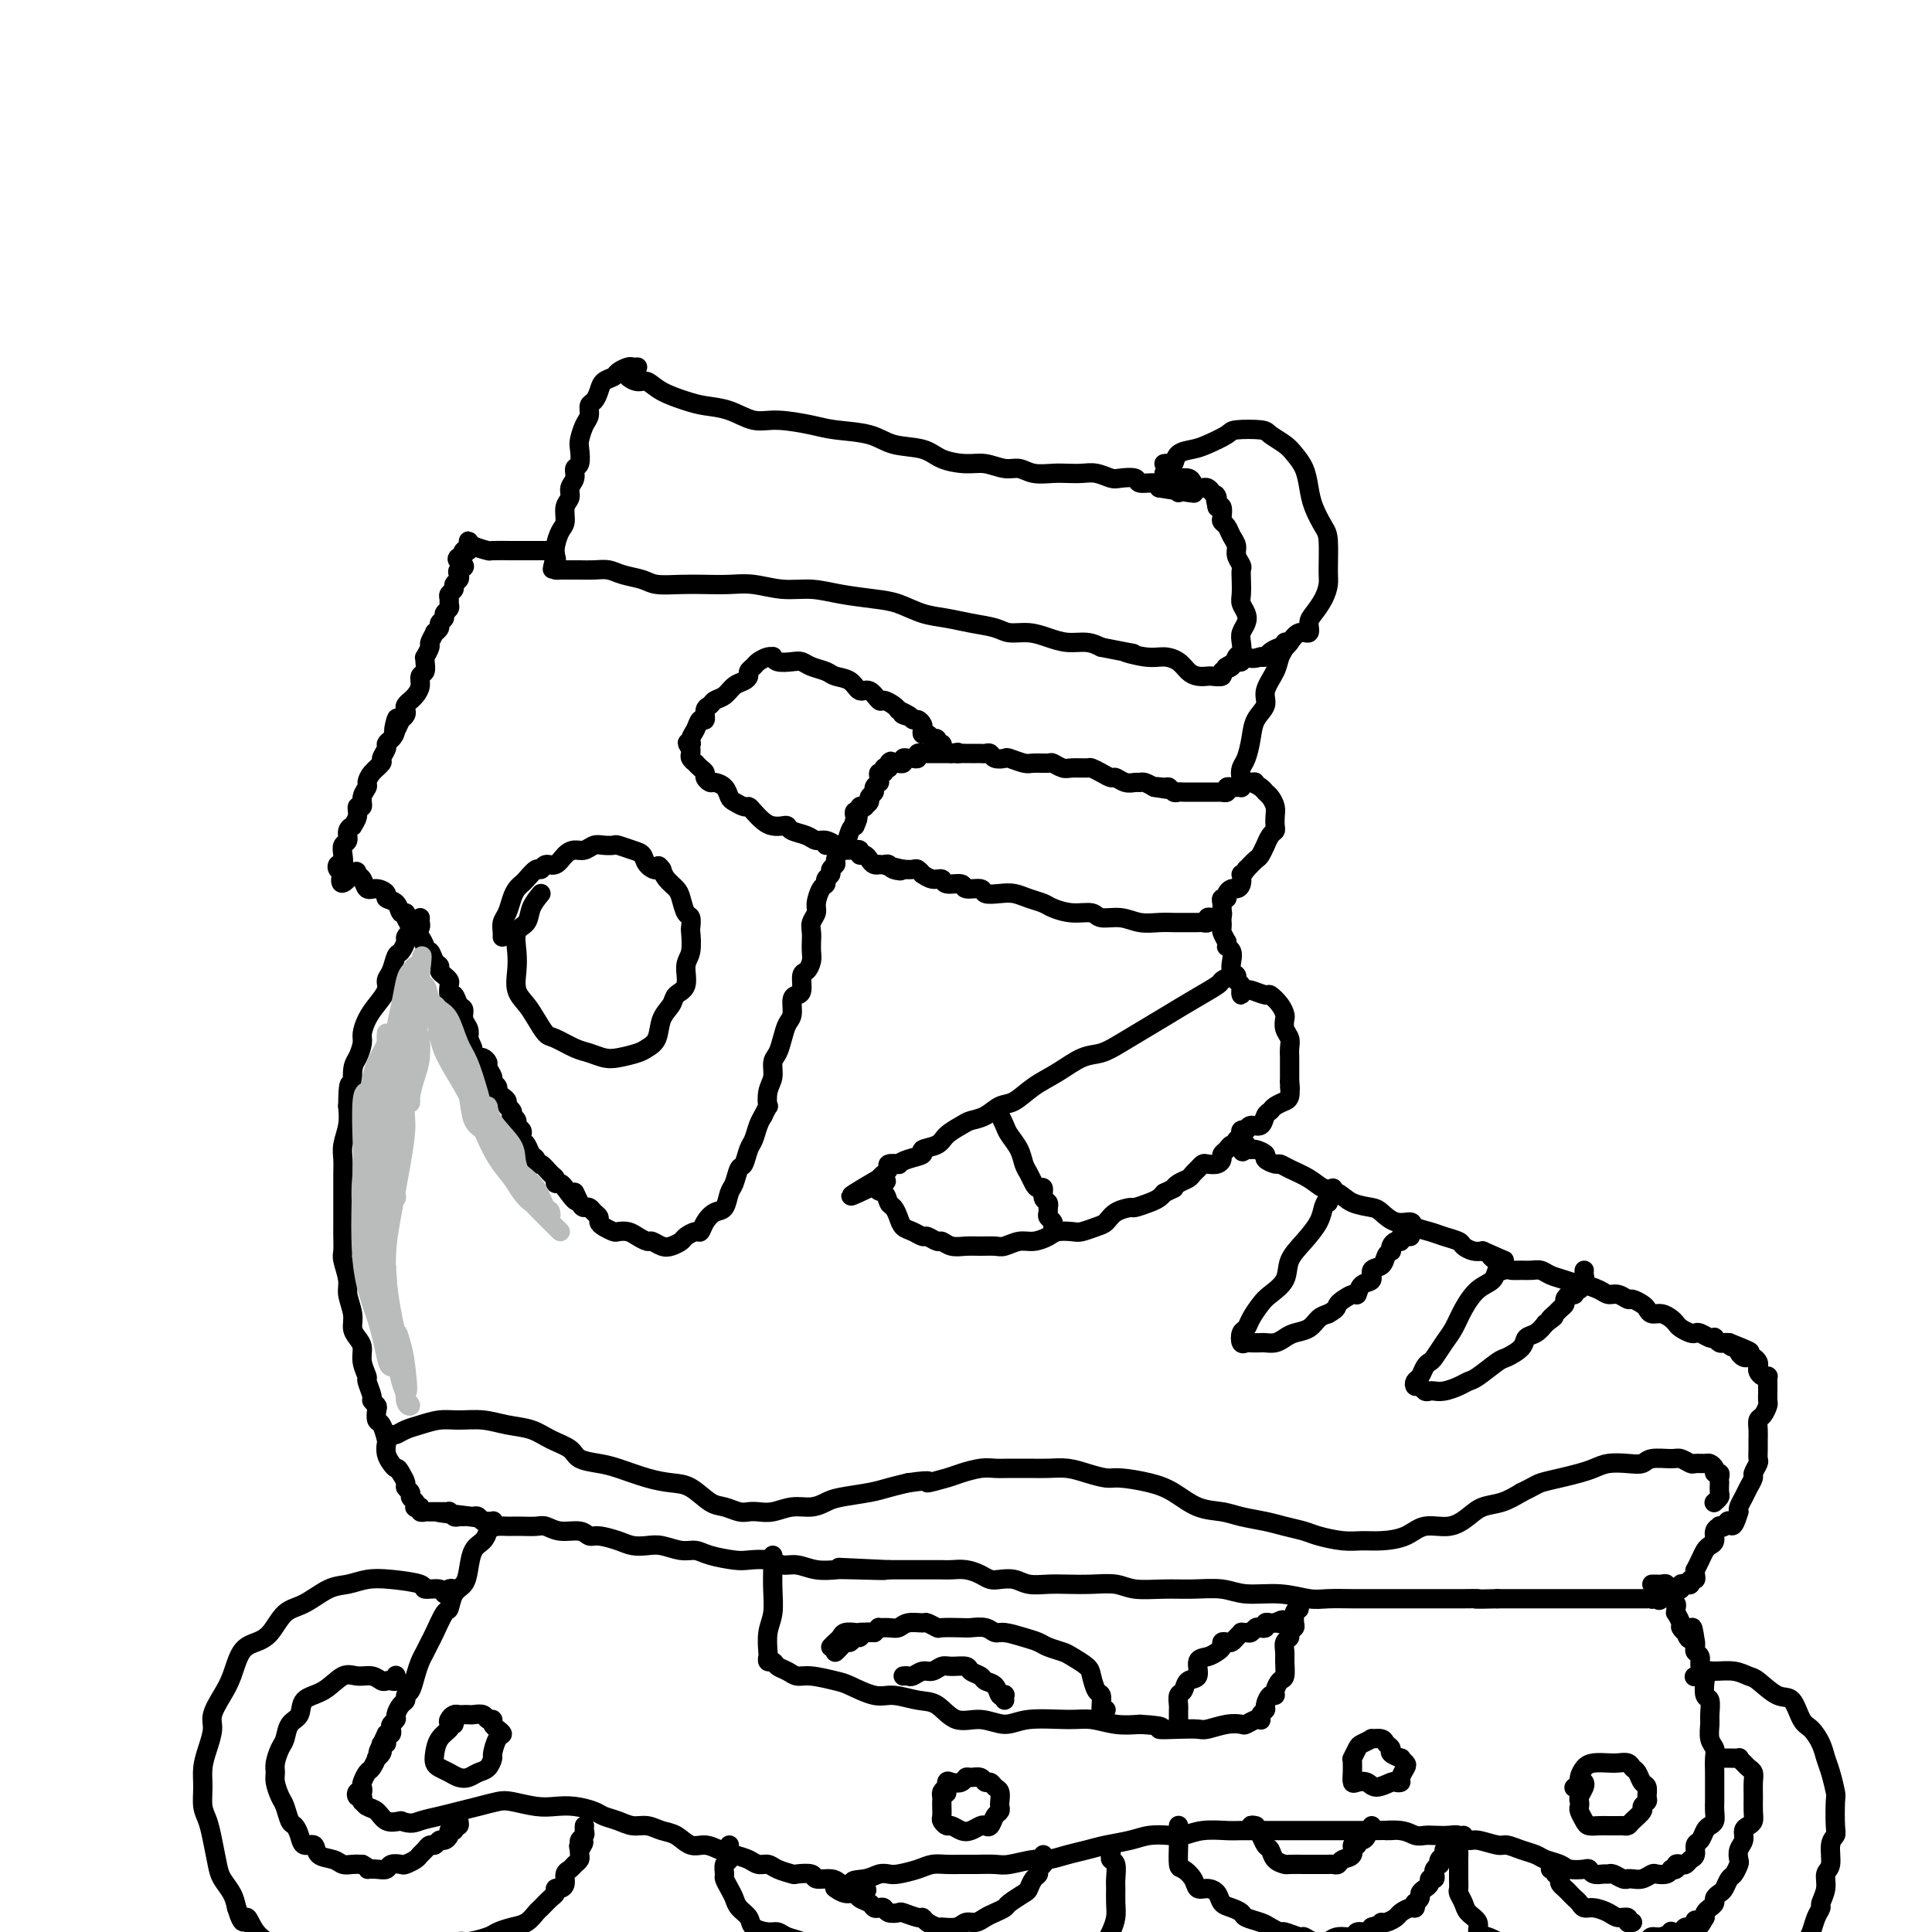 <svg viewBox='0 0 400 400' version='1.1' xmlns='http://www.w3.org/2000/svg' xmlns:xlink='http://www.w3.org/1999/xlink'><g fill='none' stroke='rgb(0,0,0)' stroke-width='4' stroke-linecap='round' stroke-linejoin='round'><path d='M130,77c-0.181,0.297 -0.362,0.594 0,1c0.362,0.406 1.267,0.921 2,1c0.733,0.079 1.293,-0.278 2,0c0.707,0.278 1.560,1.193 3,2c1.440,0.807 3.467,1.508 5,2c1.533,0.492 2.574,0.776 4,1c1.426,0.224 3.239,0.389 5,1c1.761,0.611 3.472,1.668 5,2c1.528,0.332 2.874,-0.062 5,0c2.126,0.062 5.030,0.579 7,1c1.970,0.421 3.004,0.746 5,1c1.996,0.254 4.953,0.436 7,1c2.047,0.564 3.183,1.509 5,2c1.817,0.491 4.314,0.528 6,1c1.686,0.472 2.562,1.379 4,2c1.438,0.621 3.437,0.955 5,1c1.563,0.045 2.691,-0.198 4,0c1.309,0.198 2.801,0.838 4,1c1.199,0.162 2.106,-0.152 3,0c0.894,0.152 1.775,0.772 3,1c1.225,0.228 2.793,0.065 4,0c1.207,-0.065 2.051,-0.031 3,0c0.949,0.031 2.003,0.060 3,0c0.997,-0.060 1.939,-0.208 3,0c1.061,0.208 2.242,0.773 3,1c0.758,0.227 1.093,0.116 2,0c0.907,-0.116 2.388,-0.237 3,0c0.612,0.237 0.357,0.833 1,1c0.643,0.167 2.184,-0.095 3,0c0.816,0.095 0.908,0.548 1,1'/><path d='M240,101c13.326,2.167 4.643,0.584 2,0c-2.643,-0.584 0.756,-0.170 2,0c1.244,0.170 0.333,0.097 0,0c-0.333,-0.097 -0.090,-0.218 0,0c0.090,0.218 0.026,0.777 0,1c-0.026,0.223 -0.013,0.112 0,0'/><path d='M132,76c-0.366,0.024 -0.732,0.047 -1,0c-0.268,-0.047 -0.439,-0.165 -1,0c-0.561,0.165 -1.512,0.611 -2,1c-0.488,0.389 -0.513,0.719 -1,1c-0.487,0.281 -1.436,0.512 -2,1c-0.564,0.488 -0.742,1.232 -1,2c-0.258,0.768 -0.595,1.561 -1,2c-0.405,0.439 -0.879,0.525 -1,1c-0.121,0.475 0.112,1.339 0,2c-0.112,0.661 -0.570,1.118 -1,2c-0.430,0.882 -0.832,2.190 -1,3c-0.168,0.810 -0.102,1.123 0,2c0.102,0.877 0.239,2.318 0,3c-0.239,0.682 -0.852,0.604 -1,1c-0.148,0.396 0.171,1.265 0,2c-0.171,0.735 -0.833,1.337 -1,2c-0.167,0.663 0.162,1.389 0,2c-0.162,0.611 -0.814,1.109 -1,2c-0.186,0.891 0.094,2.177 0,3c-0.094,0.823 -0.564,1.183 -1,2c-0.436,0.817 -0.839,2.091 -1,3c-0.161,0.909 -0.081,1.455 0,2'/><path d='M115,115c-1.240,5.132 -0.340,1.964 0,1c0.340,-0.964 0.121,0.278 0,1c-0.121,0.722 -0.143,0.926 0,1c0.143,0.074 0.450,0.019 1,0c0.550,-0.019 1.342,-0.002 2,0c0.658,0.002 1.180,-0.011 2,0c0.820,0.011 1.936,0.045 3,0c1.064,-0.045 2.076,-0.170 3,0c0.924,0.170 1.761,0.634 3,1c1.239,0.366 2.879,0.634 4,1c1.121,0.366 1.722,0.829 3,1c1.278,0.171 3.232,0.050 5,0c1.768,-0.050 3.350,-0.028 5,0c1.650,0.028 3.369,0.063 5,0c1.631,-0.063 3.174,-0.224 5,0c1.826,0.224 3.936,0.832 6,1c2.064,0.168 4.081,-0.106 6,0c1.919,0.106 3.741,0.592 6,1c2.259,0.408 4.956,0.739 7,1c2.044,0.261 3.436,0.451 5,1c1.564,0.549 3.299,1.458 5,2c1.701,0.542 3.368,0.719 5,1c1.632,0.281 3.230,0.666 5,1c1.770,0.334 3.712,0.615 5,1c1.288,0.385 1.923,0.873 3,1c1.077,0.127 2.595,-0.107 4,0c1.405,0.107 2.696,0.554 4,1c1.304,0.446 2.620,0.889 4,1c1.380,0.111 2.823,-0.111 4,0c1.177,0.111 2.089,0.556 3,1'/><path d='M228,134c10.226,2.020 5.790,1.070 5,1c-0.790,-0.070 2.067,0.742 4,1c1.933,0.258 2.942,-0.036 4,0c1.058,0.036 2.166,0.402 3,1c0.834,0.598 1.394,1.429 2,2c0.606,0.571 1.257,0.882 2,1c0.743,0.118 1.579,0.044 2,0c0.421,-0.044 0.427,-0.057 1,0c0.573,0.057 1.712,0.185 2,0c0.288,-0.185 -0.276,-0.682 0,-1c0.276,-0.318 1.394,-0.455 2,-1c0.606,-0.545 0.702,-1.497 1,-2c0.298,-0.503 0.799,-0.557 1,-1c0.201,-0.443 0.103,-1.274 0,-2c-0.103,-0.726 -0.210,-1.348 0,-2c0.210,-0.652 0.736,-1.333 1,-2c0.264,-0.667 0.267,-1.320 0,-2c-0.267,-0.680 -0.802,-1.386 -1,-2c-0.198,-0.614 -0.057,-1.137 0,-2c0.057,-0.863 0.030,-2.065 0,-3c-0.030,-0.935 -0.064,-1.601 0,-2c0.064,-0.399 0.225,-0.530 0,-1c-0.225,-0.470 -0.834,-1.278 -1,-2c-0.166,-0.722 0.113,-1.358 0,-2c-0.113,-0.642 -0.618,-1.290 -1,-2c-0.382,-0.710 -0.641,-1.483 -1,-2c-0.359,-0.517 -0.818,-0.778 -1,-1c-0.182,-0.222 -0.087,-0.406 0,-1c0.087,-0.594 0.168,-1.598 0,-2c-0.168,-0.402 -0.584,-0.201 -1,0'/><path d='M252,105c-0.880,-3.812 -0.081,-2.341 0,-2c0.081,0.341 -0.556,-0.447 -1,-1c-0.444,-0.553 -0.695,-0.870 -1,-1c-0.305,-0.130 -0.664,-0.073 -1,0c-0.336,0.073 -0.650,0.163 -1,0c-0.350,-0.163 -0.738,-0.579 -1,-1c-0.262,-0.421 -0.399,-0.849 -1,-1c-0.601,-0.151 -1.667,-0.026 -2,0c-0.333,0.026 0.068,-0.045 0,0c-0.068,0.045 -0.606,0.208 -1,0c-0.394,-0.208 -0.645,-0.787 -1,-1c-0.355,-0.213 -0.816,-0.061 -1,0c-0.184,0.061 -0.092,0.030 0,0'/><path d='M241,96c0.320,-0.054 0.639,-0.107 1,0c0.361,0.107 0.762,0.376 1,0c0.238,-0.376 0.311,-1.397 1,-2c0.689,-0.603 1.992,-0.789 3,-1c1.008,-0.211 1.721,-0.447 3,-1c1.279,-0.553 3.123,-1.424 4,-2c0.877,-0.576 0.787,-0.857 2,-1c1.213,-0.143 3.729,-0.150 5,0c1.271,0.150 1.296,0.455 2,1c0.704,0.545 2.085,1.331 3,2c0.915,0.669 1.362,1.222 2,2c0.638,0.778 1.467,1.780 2,3c0.533,1.220 0.770,2.659 1,4c0.230,1.341 0.455,2.585 1,4c0.545,1.415 1.412,3.001 2,4c0.588,0.999 0.897,1.412 1,3c0.103,1.588 -0.001,4.350 0,6c0.001,1.650 0.107,2.187 0,3c-0.107,0.813 -0.427,1.901 -1,3c-0.573,1.099 -1.400,2.210 -2,3c-0.600,0.790 -0.973,1.259 -1,2c-0.027,0.741 0.292,1.753 0,2c-0.292,0.247 -1.195,-0.271 -2,0c-0.805,0.271 -1.511,1.330 -2,2c-0.489,0.670 -0.761,0.950 -1,1c-0.239,0.050 -0.446,-0.131 -1,0c-0.554,0.131 -1.457,0.574 -2,1c-0.543,0.426 -0.727,0.836 -1,1c-0.273,0.164 -0.637,0.082 -1,0'/><path d='M261,136c-2.174,0.709 -2.607,-0.020 -3,0c-0.393,0.020 -0.744,0.789 -1,1c-0.256,0.211 -0.415,-0.135 -1,0c-0.585,0.135 -1.596,0.753 -2,1c-0.404,0.247 -0.202,0.124 0,0'/><path d='M267,133c-0.450,-0.070 -0.899,-0.139 -1,0c-0.101,0.139 0.147,0.488 0,1c-0.147,0.512 -0.687,1.189 -1,2c-0.313,0.811 -0.398,1.756 -1,3c-0.602,1.244 -1.719,2.788 -2,4c-0.281,1.212 0.275,2.092 0,3c-0.275,0.908 -1.381,1.843 -2,3c-0.619,1.157 -0.751,2.534 -1,4c-0.249,1.466 -0.615,3.019 -1,4c-0.385,0.981 -0.790,1.390 -1,2c-0.210,0.610 -0.225,1.420 0,2c0.225,0.580 0.690,0.928 1,1c0.310,0.072 0.465,-0.132 1,0c0.535,0.132 1.450,0.602 2,1c0.550,0.398 0.736,0.726 1,1c0.264,0.274 0.607,0.493 1,1c0.393,0.507 0.835,1.300 1,2c0.165,0.700 0.054,1.306 0,2c-0.054,0.694 -0.052,1.476 0,2c0.052,0.524 0.154,0.788 0,1c-0.154,0.212 -0.565,0.371 -1,1c-0.435,0.629 -0.893,1.729 -1,2c-0.107,0.271 0.136,-0.288 0,0c-0.136,0.288 -0.652,1.424 -1,2c-0.348,0.576 -0.528,0.593 -1,1c-0.472,0.407 -1.236,1.203 -2,2'/><path d='M258,180c-1.168,1.824 -1.087,0.884 -1,1c0.087,0.116 0.182,1.289 0,2c-0.182,0.711 -0.641,0.960 -1,1c-0.359,0.040 -0.618,-0.130 -1,0c-0.382,0.130 -0.887,0.560 -1,1c-0.113,0.440 0.166,0.891 0,1c-0.166,0.109 -0.776,-0.126 -1,0c-0.224,0.126 -0.060,0.611 0,1c0.060,0.389 0.017,0.683 0,1c-0.017,0.317 -0.009,0.659 0,1'/><path d='M253,189c-0.774,1.344 -0.208,0.205 0,0c0.208,-0.205 0.059,0.525 0,1c-0.059,0.475 -0.026,0.694 0,1c0.026,0.306 0.045,0.698 0,1c-0.045,0.302 -0.156,0.515 0,1c0.156,0.485 0.578,1.243 1,2'/><path d='M254,195c0.095,1.119 -0.167,0.916 0,1c0.167,0.084 0.762,0.456 1,1c0.238,0.544 0.120,1.259 0,2c-0.120,0.741 -0.242,1.509 0,2c0.242,0.491 0.849,0.705 1,1c0.151,0.295 -0.156,0.672 0,1c0.156,0.328 0.773,0.606 1,1c0.227,0.394 0.064,0.905 0,1c-0.064,0.095 -0.030,-0.224 0,0c0.030,0.224 0.057,0.992 0,1c-0.057,0.008 -0.199,-0.746 0,-1c0.199,-0.254 0.739,-0.010 1,0c0.261,0.010 0.242,-0.215 1,0c0.758,0.215 2.295,0.869 3,1c0.705,0.131 0.580,-0.260 1,0c0.420,0.260 1.384,1.172 2,2c0.616,0.828 0.883,1.572 1,2c0.117,0.428 0.084,0.538 0,1c-0.084,0.462 -0.219,1.275 0,2c0.219,0.725 0.791,1.363 1,2c0.209,0.637 0.056,1.273 0,2c-0.056,0.727 -0.015,1.545 0,2c0.015,0.455 0.004,0.545 0,1c-0.004,0.455 -0.001,1.273 0,2c0.001,0.727 0.001,1.364 0,2'/><path d='M267,224c0.291,2.597 0.019,1.091 0,1c-0.019,-0.091 0.216,1.233 0,2c-0.216,0.767 -0.884,0.978 -1,1c-0.116,0.022 0.321,-0.144 0,0c-0.321,0.144 -1.399,0.598 -2,1c-0.601,0.402 -0.724,0.752 -1,1c-0.276,0.248 -0.705,0.395 -1,1c-0.295,0.605 -0.457,1.667 -1,2c-0.543,0.333 -1.467,-0.065 -2,0c-0.533,0.065 -0.675,0.592 -1,1c-0.325,0.408 -0.833,0.698 -1,1c-0.167,0.302 0.007,0.617 0,1c-0.007,0.383 -0.194,0.834 0,1c0.194,0.166 0.770,0.047 1,0c0.230,-0.047 0.115,-0.024 0,0'/><path d='M258,237c-1.446,2.234 -0.561,1.319 0,1c0.561,-0.319 0.798,-0.043 1,0c0.202,0.043 0.368,-0.147 1,0c0.632,0.147 1.729,0.630 2,1c0.271,0.370 -0.282,0.627 0,1c0.282,0.373 1.401,0.864 2,1c0.599,0.136 0.677,-0.081 1,0c0.323,0.081 0.889,0.459 2,1c1.111,0.541 2.767,1.244 4,2c1.233,0.756 2.045,1.563 3,2c0.955,0.437 2.054,0.503 3,1c0.946,0.497 1.739,1.425 3,2c1.261,0.575 2.991,0.798 4,1c1.009,0.202 1.299,0.383 2,1c0.701,0.617 1.814,1.671 3,2c1.186,0.329 2.444,-0.066 3,0c0.556,0.066 0.410,0.595 1,1c0.590,0.405 1.915,0.687 3,1c1.085,0.313 1.929,0.659 3,1c1.071,0.341 2.370,0.679 3,1c0.630,0.321 0.593,0.625 1,1c0.407,0.375 1.259,0.821 2,1c0.741,0.179 1.370,0.089 2,0'/><path d='M307,259c7.938,3.525 3.282,1.337 2,1c-1.282,-0.337 0.811,1.177 2,2c1.189,0.823 1.473,0.956 2,1c0.527,0.044 1.298,0.001 2,0c0.702,-0.001 1.334,0.042 2,0c0.666,-0.042 1.367,-0.170 2,0c0.633,0.170 1.199,0.637 2,1c0.801,0.363 1.839,0.623 3,1c1.161,0.377 2.446,0.870 3,1c0.554,0.130 0.376,-0.105 1,0c0.624,0.105 2.050,0.549 3,1c0.950,0.451 1.424,0.908 2,1c0.576,0.092 1.254,-0.183 2,0c0.746,0.183 1.561,0.824 2,1c0.439,0.176 0.502,-0.111 1,0c0.498,0.111 1.433,0.621 2,1c0.567,0.379 0.768,0.626 1,1c0.232,0.374 0.495,0.873 1,1c0.505,0.127 1.252,-0.120 2,0c0.748,0.120 1.496,0.607 2,1c0.504,0.393 0.764,0.693 1,1c0.236,0.307 0.448,0.622 1,1c0.552,0.378 1.444,0.820 2,1c0.556,0.180 0.775,0.100 1,0c0.225,-0.100 0.456,-0.219 1,0c0.544,0.219 1.403,0.777 2,1c0.597,0.223 0.934,0.112 1,0c0.066,-0.112 -0.137,-0.226 0,0c0.137,0.226 0.614,0.792 1,1c0.386,0.208 0.682,0.060 1,0c0.318,-0.060 0.659,-0.030 1,0'/><path d='M358,278c8.056,3.163 2.698,1.569 1,1c-1.698,-0.569 0.266,-0.114 1,0c0.734,0.114 0.238,-0.114 0,0c-0.238,0.114 -0.218,0.569 0,1c0.218,0.431 0.633,0.836 1,1c0.367,0.164 0.686,0.085 1,0c0.314,-0.085 0.623,-0.177 1,0c0.377,0.177 0.823,0.622 1,1c0.177,0.378 0.086,0.689 0,1c-0.086,0.311 -0.167,0.621 0,1c0.167,0.379 0.581,0.825 1,1c0.419,0.175 0.844,0.078 1,0c0.156,-0.078 0.042,-0.138 0,0c-0.042,0.138 -0.014,0.475 0,1c0.014,0.525 0.014,1.239 0,2c-0.014,0.761 -0.042,1.569 0,2c0.042,0.431 0.155,0.486 0,1c-0.155,0.514 -0.577,1.488 -1,2c-0.423,0.512 -0.846,0.561 -1,1c-0.154,0.439 -0.040,1.268 0,2c0.040,0.732 0.007,1.366 0,2c-0.007,0.634 0.013,1.268 0,2c-0.013,0.732 -0.059,1.561 0,2c0.059,0.439 0.223,0.488 0,1c-0.223,0.512 -0.834,1.489 -1,2c-0.166,0.511 0.113,0.557 0,1c-0.113,0.443 -0.618,1.284 -1,2c-0.382,0.716 -0.641,1.308 -1,2c-0.359,0.692 -0.817,1.483 -1,2c-0.183,0.517 -0.092,0.758 0,1'/><path d='M360,313c-1.338,4.570 -1.683,2.494 -2,2c-0.317,-0.494 -0.606,0.592 -1,1c-0.394,0.408 -0.893,0.137 -1,0c-0.107,-0.137 0.179,-0.139 0,0c-0.179,0.139 -0.821,0.421 -1,1c-0.179,0.579 0.106,1.455 0,2c-0.106,0.545 -0.603,0.758 -1,1c-0.397,0.242 -0.695,0.512 -1,1c-0.305,0.488 -0.617,1.192 -1,2c-0.383,0.808 -0.839,1.718 -1,2c-0.161,0.282 -0.028,-0.064 0,0c0.028,0.064 -0.048,0.539 0,1c0.048,0.461 0.219,0.907 0,1c-0.219,0.093 -0.828,-0.167 -1,0c-0.172,0.167 0.095,0.763 0,1c-0.095,0.237 -0.551,0.116 -1,0c-0.449,-0.116 -0.891,-0.228 -1,0c-0.109,0.228 0.115,0.797 0,1c-0.115,0.203 -0.570,0.041 -1,0c-0.430,-0.041 -0.837,0.041 -1,0c-0.163,-0.041 -0.082,-0.203 0,0c0.082,0.203 0.166,0.772 0,1c-0.166,0.228 -0.583,0.114 -1,0'/><path d='M345,330c-2.502,2.626 -1.258,0.689 -1,0c0.258,-0.689 -0.470,-0.132 -1,0c-0.530,0.132 -0.862,-0.161 -1,0c-0.138,0.161 -0.082,0.775 0,1c0.082,0.225 0.191,0.060 0,0c-0.191,-0.060 -0.683,-0.016 -1,0c-0.317,0.016 -0.458,0.004 -1,0c-0.542,-0.004 -1.486,-0.001 -2,0c-0.514,0.001 -0.598,0.000 -1,0c-0.402,-0.000 -1.123,-0.000 -2,0c-0.877,0.000 -1.911,0.000 -3,0c-1.089,-0.000 -2.234,-0.000 -3,0c-0.766,0.000 -1.153,0.000 -2,0c-0.847,-0.000 -2.155,-0.000 -3,0c-0.845,0.000 -1.226,0.000 -2,0c-0.774,-0.000 -1.939,-0.000 -3,0c-1.061,0.000 -2.016,0.000 -3,0c-0.984,-0.000 -1.995,-0.000 -3,0c-1.005,0.000 -2.002,0.000 -3,0'/><path d='M310,331c-6.186,0.155 -4.150,0.041 -4,0c0.150,-0.041 -1.585,-0.011 -3,0c-1.415,0.011 -2.510,0.003 -3,0c-0.490,-0.003 -0.374,-0.001 -1,0c-0.626,0.001 -1.993,0.000 -3,0c-1.007,-0.000 -1.655,-0.000 -3,0c-1.345,0.000 -3.386,0.001 -5,0c-1.614,-0.001 -2.799,-0.004 -4,0c-1.201,0.004 -2.418,0.016 -4,0c-1.582,-0.016 -3.530,-0.061 -5,0c-1.470,0.061 -2.461,0.227 -4,0c-1.539,-0.227 -3.627,-0.846 -6,-1c-2.373,-0.154 -5.030,0.156 -7,0c-1.970,-0.156 -3.253,-0.778 -5,-1c-1.747,-0.222 -3.957,-0.046 -6,0c-2.043,0.046 -3.918,-0.040 -6,0c-2.082,0.040 -4.370,0.207 -6,0c-1.630,-0.207 -2.604,-0.786 -4,-1c-1.396,-0.214 -3.216,-0.061 -5,0c-1.784,0.061 -3.531,0.030 -5,0c-1.469,-0.030 -2.659,-0.060 -4,0c-1.341,0.060 -2.834,0.209 -4,0c-1.166,-0.209 -2.006,-0.778 -3,-1c-0.994,-0.222 -2.143,-0.098 -3,0c-0.857,0.098 -1.422,0.170 -2,0c-0.578,-0.170 -1.168,-0.581 -2,-1c-0.832,-0.419 -1.905,-0.844 -3,-1c-1.095,-0.156 -2.210,-0.042 -3,0c-0.790,0.042 -1.253,0.011 -2,0c-0.747,-0.011 -1.778,-0.003 -3,0c-1.222,0.003 -2.635,0.001 -4,0c-1.365,-0.001 -2.683,-0.000 -4,0'/><path d='M184,325c-19.693,-0.929 -5.927,-0.253 -2,0c3.927,0.253 -1.987,0.083 -5,0c-3.013,-0.083 -3.127,-0.078 -4,0c-0.873,0.078 -2.506,0.231 -4,0c-1.494,-0.231 -2.848,-0.846 -4,-1c-1.152,-0.154 -2.101,0.152 -3,0c-0.899,-0.152 -1.749,-0.763 -3,-1c-1.251,-0.237 -2.903,-0.101 -4,0c-1.097,0.101 -1.637,0.167 -3,0c-1.363,-0.167 -3.547,-0.567 -5,-1c-1.453,-0.433 -2.174,-0.900 -3,-1c-0.826,-0.100 -1.756,0.167 -3,0c-1.244,-0.167 -2.802,-0.767 -4,-1c-1.198,-0.233 -2.036,-0.100 -3,0c-0.964,0.100 -2.052,0.166 -3,0c-0.948,-0.166 -1.755,-0.565 -3,-1c-1.245,-0.435 -2.928,-0.905 -4,-1c-1.072,-0.095 -1.532,0.185 -2,0c-0.468,-0.185 -0.944,-0.834 -2,-1c-1.056,-0.166 -2.693,0.152 -4,0c-1.307,-0.152 -2.286,-0.773 -3,-1c-0.714,-0.227 -1.165,-0.061 -2,0c-0.835,0.061 -2.055,0.017 -3,0c-0.945,-0.017 -1.615,-0.009 -2,0c-0.385,0.009 -0.484,0.017 -1,0c-0.516,-0.017 -1.448,-0.061 -2,0c-0.552,0.061 -0.725,0.226 -1,0c-0.275,-0.226 -0.651,-0.844 -1,-1c-0.349,-0.156 -0.671,0.150 -1,0c-0.329,-0.150 -0.665,-0.757 -1,-1c-0.335,-0.243 -0.667,-0.121 -1,0'/><path d='M98,314c-13.543,-1.701 -4.402,-0.455 -1,0c3.402,0.455 1.065,0.118 0,0c-1.065,-0.118 -0.859,-0.018 -1,0c-0.141,0.018 -0.629,-0.048 -1,0c-0.371,0.048 -0.624,0.209 -1,0c-0.376,-0.209 -0.874,-0.788 -1,-1c-0.126,-0.212 0.121,-0.057 0,0c-0.121,0.057 -0.611,0.015 -1,0c-0.389,-0.015 -0.678,-0.004 -1,0c-0.322,0.004 -0.679,0.002 -1,0c-0.321,-0.002 -0.607,-0.004 -1,0c-0.393,0.004 -0.894,0.015 -1,0c-0.106,-0.015 0.181,-0.056 0,0c-0.181,0.056 -0.832,0.208 -1,0c-0.168,-0.208 0.147,-0.777 0,-1c-0.147,-0.223 -0.756,-0.101 -1,0c-0.244,0.101 -0.122,0.182 0,0c0.122,-0.182 0.244,-0.625 0,-1c-0.244,-0.375 -0.853,-0.681 -1,-1c-0.147,-0.319 0.167,-0.653 0,-1c-0.167,-0.347 -0.814,-0.709 -1,-1c-0.186,-0.291 0.090,-0.512 0,-1c-0.090,-0.488 -0.545,-1.244 -1,-2'/><path d='M83,305c-0.646,-1.273 -0.761,-0.955 -1,-1c-0.239,-0.045 -0.603,-0.454 -1,-1c-0.397,-0.546 -0.828,-1.230 -1,-2c-0.172,-0.770 -0.085,-1.625 0,-2c0.085,-0.375 0.167,-0.271 0,-1c-0.167,-0.729 -0.585,-2.290 -1,-3c-0.415,-0.710 -0.828,-0.569 -1,-1c-0.172,-0.431 -0.103,-1.433 0,-2c0.103,-0.567 0.239,-0.700 0,-1c-0.239,-0.300 -0.853,-0.769 -1,-1c-0.147,-0.231 0.171,-0.226 0,-1c-0.171,-0.774 -0.833,-2.329 -1,-3c-0.167,-0.671 0.161,-0.458 0,-1c-0.161,-0.542 -0.813,-1.838 -1,-3c-0.187,-1.162 0.089,-2.191 0,-3c-0.089,-0.809 -0.545,-1.397 -1,-2c-0.455,-0.603 -0.910,-1.219 -1,-2c-0.090,-0.781 0.186,-1.727 0,-3c-0.186,-1.273 -0.835,-2.873 -1,-4c-0.165,-1.127 0.152,-1.780 0,-3c-0.152,-1.220 -0.773,-3.005 -1,-4c-0.227,-0.995 -0.061,-1.199 0,-2c0.061,-0.801 0.016,-2.199 0,-3c-0.016,-0.801 -0.004,-1.005 0,-2c0.004,-0.995 0.000,-2.783 0,-4c-0.000,-1.217 0.004,-1.865 0,-3c-0.004,-1.135 -0.015,-2.757 0,-4c0.015,-1.243 0.056,-2.106 0,-3c-0.056,-0.894 -0.207,-1.818 0,-3c0.207,-1.182 0.774,-2.624 1,-4c0.226,-1.376 0.113,-2.688 0,-4'/><path d='M72,229c0.084,-7.590 0.792,-3.566 1,-3c0.208,0.566 -0.086,-2.327 0,-4c0.086,-1.673 0.550,-2.128 1,-3c0.450,-0.872 0.885,-2.163 1,-3c0.115,-0.837 -0.089,-1.222 0,-2c0.089,-0.778 0.472,-1.950 1,-3c0.528,-1.050 1.202,-1.977 2,-3c0.798,-1.023 1.719,-2.143 2,-3c0.281,-0.857 -0.078,-1.452 0,-2c0.078,-0.548 0.595,-1.050 1,-2c0.405,-0.950 0.700,-2.350 1,-3c0.300,-0.650 0.605,-0.552 1,-1c0.395,-0.448 0.880,-1.444 1,-2c0.120,-0.556 -0.126,-0.674 0,-1c0.126,-0.326 0.622,-0.862 1,-1c0.378,-0.138 0.637,0.120 1,0c0.363,-0.120 0.829,-0.620 1,-1c0.171,-0.380 0.046,-0.641 0,-1c-0.046,-0.359 -0.013,-0.817 0,-1c0.013,-0.183 0.007,-0.092 0,0'/><path d='M114,114c0.088,0.000 0.176,0.000 0,0c-0.176,-0.000 -0.615,-0.000 -1,0c-0.385,0.000 -0.716,0.000 -1,0c-0.284,-0.000 -0.522,-0.000 -1,0c-0.478,0.000 -1.197,0.001 -2,0c-0.803,-0.001 -1.690,-0.003 -2,0c-0.310,0.003 -0.045,0.010 -1,0c-0.955,-0.010 -3.132,-0.039 -4,0c-0.868,0.039 -0.428,0.144 -1,0c-0.572,-0.144 -2.157,-0.537 -3,-1c-0.843,-0.463 -0.944,-0.997 -1,-1c-0.056,-0.003 -0.067,0.525 0,1c0.067,0.475 0.210,0.897 0,1c-0.210,0.103 -0.774,-0.113 -1,0c-0.226,0.113 -0.113,0.557 0,1'/><path d='M96,115c-2.725,0.560 -0.538,1.459 0,2c0.538,0.541 -0.573,0.722 -1,1c-0.427,0.278 -0.171,0.652 0,1c0.171,0.348 0.256,0.671 0,1c-0.256,0.329 -0.854,0.666 -1,1c-0.146,0.334 0.158,0.667 0,1c-0.158,0.333 -0.778,0.667 -1,1c-0.222,0.333 -0.044,0.667 0,1c0.044,0.333 -0.045,0.667 0,1c0.045,0.333 0.223,0.666 0,1c-0.223,0.334 -0.849,0.668 -1,1c-0.151,0.332 0.171,0.661 0,1c-0.171,0.339 -0.834,0.686 -1,1c-0.166,0.314 0.167,0.594 0,1c-0.167,0.406 -0.833,0.940 -1,1c-0.167,0.060 0.166,-0.352 0,0c-0.166,0.352 -0.829,1.469 -1,2c-0.171,0.531 0.151,0.475 0,1c-0.151,0.525 -0.777,1.631 -1,2c-0.223,0.369 -0.045,-0.001 0,0c0.045,0.001 -0.043,0.371 0,1c0.043,0.629 0.218,1.517 0,2c-0.218,0.483 -0.828,0.559 -1,1c-0.172,0.441 0.094,1.245 0,2c-0.094,0.755 -0.547,1.459 -1,2c-0.453,0.541 -0.905,0.918 -1,1c-0.095,0.082 0.168,-0.133 0,0c-0.168,0.133 -0.767,0.613 -1,1c-0.233,0.387 -0.101,0.681 0,1c0.101,0.319 0.172,0.663 0,1c-0.172,0.337 -0.586,0.669 -1,1'/><path d='M83,149c-2.249,5.167 -1.372,1.085 -1,0c0.372,-1.085 0.239,0.826 0,2c-0.239,1.174 -0.584,1.609 -1,2c-0.416,0.391 -0.902,0.737 -1,1c-0.098,0.263 0.194,0.441 0,1c-0.194,0.559 -0.874,1.497 -1,2c-0.126,0.503 0.302,0.571 0,1c-0.302,0.429 -1.334,1.219 -2,2c-0.666,0.781 -0.967,1.553 -1,2c-0.033,0.447 0.203,0.570 0,1c-0.203,0.430 -0.843,1.166 -1,2c-0.157,0.834 0.169,1.764 0,2c-0.169,0.236 -0.834,-0.222 -1,0c-0.166,0.222 0.167,1.124 0,2c-0.167,0.876 -0.833,1.725 -1,2c-0.167,0.275 0.165,-0.026 0,0c-0.165,0.026 -0.828,0.379 -1,1c-0.172,0.621 0.147,1.510 0,2c-0.147,0.490 -0.758,0.580 -1,1c-0.242,0.420 -0.114,1.170 0,2c0.114,0.830 0.213,1.739 0,2c-0.213,0.261 -0.737,-0.126 -1,0c-0.263,0.126 -0.263,0.765 0,1c0.263,0.235 0.789,0.067 1,0c0.211,-0.067 0.105,-0.034 0,0'/><path d='M71,180c-1.451,5.030 0.923,2.103 2,1c1.077,-1.103 0.857,-0.384 1,0c0.143,0.384 0.649,0.432 1,1c0.351,0.568 0.546,1.657 1,2c0.454,0.343 1.168,-0.058 2,0c0.832,0.058 1.782,0.575 2,1c0.218,0.425 -0.297,0.757 0,1c0.297,0.243 1.404,0.397 2,1c0.596,0.603 0.681,1.654 1,2c0.319,0.346 0.873,-0.013 1,0c0.127,0.013 -0.174,0.398 0,1c0.174,0.602 0.821,1.422 1,2c0.179,0.578 -0.111,0.916 0,1c0.111,0.084 0.621,-0.084 1,0c0.379,0.084 0.626,0.422 1,1c0.374,0.578 0.875,1.398 1,2c0.125,0.602 -0.125,0.987 0,1c0.125,0.013 0.625,-0.348 1,0c0.375,0.348 0.626,1.403 1,2c0.374,0.597 0.871,0.736 1,1c0.129,0.264 -0.110,0.653 0,1c0.110,0.347 0.568,0.651 1,1c0.432,0.349 0.836,0.741 1,1c0.164,0.259 0.086,0.383 0,1c-0.086,0.617 -0.182,1.726 0,2c0.182,0.274 0.641,-0.289 1,0c0.359,0.289 0.618,1.428 1,2c0.382,0.572 0.886,0.576 1,1c0.114,0.424 -0.162,1.268 0,2c0.162,0.732 0.760,1.352 1,2c0.240,0.648 0.120,1.324 0,2'/><path d='M97,215c1.964,4.145 0.373,1.506 0,1c-0.373,-0.506 0.473,1.120 1,2c0.527,0.880 0.734,1.013 1,1c0.266,-0.013 0.592,-0.172 1,0c0.408,0.172 0.898,0.676 1,1c0.102,0.324 -0.184,0.468 0,1c0.184,0.532 0.836,1.452 1,2c0.164,0.548 -0.162,0.724 0,1c0.162,0.276 0.813,0.651 1,1c0.187,0.349 -0.090,0.671 0,1c0.090,0.329 0.546,0.667 1,1c0.454,0.333 0.905,0.663 1,1c0.095,0.337 -0.167,0.682 0,1c0.167,0.318 0.762,0.610 1,1c0.238,0.390 0.120,0.878 0,1c-0.120,0.122 -0.242,-0.122 0,0c0.242,0.122 0.849,0.610 1,1c0.151,0.390 -0.153,0.681 0,1c0.153,0.319 0.762,0.667 1,1c0.238,0.333 0.106,0.652 0,1c-0.106,0.348 -0.187,0.724 0,1c0.187,0.276 0.641,0.450 1,1c0.359,0.550 0.625,1.475 1,2c0.375,0.525 0.861,0.651 1,1c0.139,0.349 -0.069,0.921 0,1c0.069,0.079 0.414,-0.333 1,0c0.586,0.333 1.414,1.413 2,2c0.586,0.587 0.930,0.683 1,1c0.070,0.317 -0.135,0.855 0,1c0.135,0.145 0.610,-0.101 1,0c0.390,0.101 0.695,0.551 1,1'/><path d='M117,246c3.499,4.918 2.247,1.713 2,1c-0.247,-0.713 0.512,1.066 1,2c0.488,0.934 0.705,1.024 1,1c0.295,-0.024 0.670,-0.161 1,0c0.330,0.161 0.617,0.621 1,1c0.383,0.379 0.861,0.676 1,1c0.139,0.324 -0.062,0.675 0,1c0.062,0.325 0.386,0.626 1,1c0.614,0.374 1.516,0.822 2,1c0.484,0.178 0.548,0.085 1,0c0.452,-0.085 1.290,-0.163 2,0c0.710,0.163 1.292,0.566 2,1c0.708,0.434 1.542,0.898 2,1c0.458,0.102 0.542,-0.157 1,0c0.458,0.157 1.292,0.732 2,1c0.708,0.268 1.289,0.231 2,0c0.711,-0.231 1.552,-0.656 2,-1c0.448,-0.344 0.504,-0.607 1,-1c0.496,-0.393 1.432,-0.915 2,-1c0.568,-0.085 0.768,0.268 1,0c0.232,-0.268 0.496,-1.159 1,-2c0.504,-0.841 1.248,-1.634 2,-2c0.752,-0.366 1.511,-0.306 2,-1c0.489,-0.694 0.708,-2.143 1,-3c0.292,-0.857 0.655,-1.120 1,-2c0.345,-0.880 0.670,-2.375 1,-3c0.330,-0.625 0.666,-0.380 1,-1c0.334,-0.620 0.667,-2.104 1,-3c0.333,-0.896 0.667,-1.203 1,-2c0.333,-0.797 0.667,-2.085 1,-3c0.333,-0.915 0.667,-1.458 1,-2'/><path d='M158,231c1.327,-2.783 1.143,-1.742 1,-2c-0.143,-0.258 -0.246,-1.815 0,-3c0.246,-1.185 0.839,-1.998 1,-3c0.161,-1.002 -0.111,-2.192 0,-3c0.111,-0.808 0.603,-1.232 1,-2c0.397,-0.768 0.697,-1.880 1,-3c0.303,-1.120 0.607,-2.248 1,-3c0.393,-0.752 0.875,-1.126 1,-2c0.125,-0.874 -0.107,-2.247 0,-3c0.107,-0.753 0.554,-0.887 1,-1c0.446,-0.113 0.890,-0.204 1,-1c0.110,-0.796 -0.114,-2.296 0,-3c0.114,-0.704 0.567,-0.611 1,-1c0.433,-0.389 0.847,-1.259 1,-2c0.153,-0.741 0.045,-1.354 0,-2c-0.045,-0.646 -0.027,-1.327 0,-2c0.027,-0.673 0.062,-1.340 0,-2c-0.062,-0.660 -0.223,-1.315 0,-2c0.223,-0.685 0.829,-1.402 1,-2c0.171,-0.598 -0.094,-1.077 0,-2c0.094,-0.923 0.546,-2.289 1,-3c0.454,-0.711 0.910,-0.768 1,-1c0.090,-0.232 -0.187,-0.638 0,-1c0.187,-0.362 0.838,-0.679 1,-1c0.162,-0.321 -0.164,-0.647 0,-1c0.164,-0.353 0.817,-0.732 1,-1c0.183,-0.268 -0.106,-0.425 0,-1c0.106,-0.575 0.606,-1.566 1,-2c0.394,-0.434 0.683,-0.309 1,-1c0.317,-0.691 0.662,-2.197 1,-3c0.338,-0.803 0.669,-0.901 1,-1'/><path d='M177,171c1.239,-2.713 0.336,-1.497 0,-1c-0.336,0.497 -0.105,0.273 0,0c0.105,-0.273 0.085,-0.595 0,-1c-0.085,-0.405 -0.234,-0.892 0,-1c0.234,-0.108 0.851,0.164 1,0c0.149,-0.164 -0.171,-0.765 0,-1c0.171,-0.235 0.835,-0.105 1,0c0.165,0.105 -0.167,0.183 0,0c0.167,-0.183 0.833,-0.627 1,-1c0.167,-0.373 -0.166,-0.673 0,-1c0.166,-0.327 0.829,-0.679 1,-1c0.171,-0.321 -0.151,-0.612 0,-1c0.151,-0.388 0.777,-0.874 1,-1c0.223,-0.126 0.045,0.106 0,0c-0.045,-0.106 0.043,-0.551 0,-1c-0.043,-0.449 -0.218,-0.904 0,-1c0.218,-0.096 0.828,0.166 1,0c0.172,-0.166 -0.094,-0.762 0,-1c0.094,-0.238 0.547,-0.119 1,0'/><path d='M184,159c1.040,-2.083 0.139,-1.289 0,-1c-0.139,0.289 0.484,0.074 1,0c0.516,-0.074 0.926,-0.006 1,0c0.074,0.006 -0.188,-0.051 0,0c0.188,0.051 0.825,0.211 1,0c0.175,-0.211 -0.112,-0.792 0,-1c0.112,-0.208 0.622,-0.042 1,0c0.378,0.042 0.622,-0.041 1,0c0.378,0.041 0.889,0.207 1,0c0.111,-0.207 -0.177,-0.788 0,-1c0.177,-0.212 0.821,-0.057 1,0c0.179,0.057 -0.106,0.015 0,0c0.106,-0.015 0.602,-0.004 1,0c0.398,0.004 0.698,0.001 1,0c0.302,-0.001 0.606,-0.000 1,0c0.394,0.000 0.879,0.000 1,0c0.121,-0.000 -0.121,-0.000 0,0c0.121,0.000 0.606,0.000 1,0c0.394,-0.000 0.697,-0.000 1,0'/><path d='M197,156c2.194,-0.464 1.179,-0.124 1,0c-0.179,0.124 0.477,0.033 1,0c0.523,-0.033 0.914,-0.009 1,0c0.086,0.009 -0.132,0.003 0,0c0.132,-0.003 0.613,-0.002 1,0c0.387,0.002 0.680,0.004 1,0c0.320,-0.004 0.667,-0.015 1,0c0.333,0.015 0.650,0.056 1,0c0.350,-0.056 0.731,-0.207 1,0c0.269,0.207 0.427,0.773 1,1c0.573,0.227 1.562,0.114 2,0c0.438,-0.114 0.326,-0.228 1,0c0.674,0.228 2.134,0.797 3,1c0.866,0.203 1.137,0.040 2,0c0.863,-0.040 2.319,0.042 3,0c0.681,-0.042 0.587,-0.208 1,0c0.413,0.208 1.332,0.791 2,1c0.668,0.209 1.086,0.046 2,0c0.914,-0.046 2.324,0.025 3,0c0.676,-0.025 0.618,-0.147 1,0c0.382,0.147 1.205,0.561 2,1c0.795,0.439 1.561,0.902 2,1c0.439,0.098 0.551,-0.171 1,0c0.449,0.171 1.236,0.781 2,1c0.764,0.219 1.504,0.049 2,0c0.496,-0.049 0.749,0.025 1,0c0.251,-0.025 0.500,-0.150 1,0c0.500,0.150 1.250,0.575 2,1'/><path d='M239,163c6.676,1.079 2.366,0.275 1,0c-1.366,-0.275 0.211,-0.021 1,0c0.789,0.021 0.789,-0.190 1,0c0.211,0.190 0.634,0.783 1,1c0.366,0.217 0.677,0.058 1,0c0.323,-0.058 0.660,-0.016 1,0c0.340,0.016 0.682,0.004 1,0c0.318,-0.004 0.610,-0.001 1,0c0.390,0.001 0.878,0.000 1,0c0.122,-0.000 -0.122,-0.000 0,0c0.122,0.000 0.611,0.000 1,0c0.389,-0.000 0.677,-0.000 1,0c0.323,0.000 0.679,0.001 1,0c0.321,-0.001 0.607,-0.004 1,0c0.393,0.004 0.893,0.015 1,0c0.107,-0.015 -0.179,-0.057 0,0c0.179,0.057 0.822,0.211 1,0c0.178,-0.211 -0.111,-0.788 0,-1c0.111,-0.212 0.621,-0.060 1,0c0.379,0.060 0.627,0.026 1,0c0.373,-0.026 0.870,-0.046 1,0c0.130,0.046 -0.106,0.156 0,0c0.106,-0.156 0.553,-0.578 1,-1'/><path d='M258,162c3.167,-0.167 1.583,-0.083 0,0'/><path d='M252,190c-0.303,0.030 -0.606,0.061 -1,0c-0.394,-0.061 -0.878,-0.212 -1,0c-0.122,0.212 0.119,0.789 0,1c-0.119,0.211 -0.598,0.057 -1,0c-0.402,-0.057 -0.729,-0.015 -1,0c-0.271,0.015 -0.487,0.005 -1,0c-0.513,-0.005 -1.322,-0.005 -2,0c-0.678,0.005 -1.225,0.017 -2,0c-0.775,-0.017 -1.778,-0.061 -3,0c-1.222,0.061 -2.665,0.227 -4,0c-1.335,-0.227 -2.564,-0.848 -4,-1c-1.436,-0.152 -3.080,0.167 -4,0c-0.920,-0.167 -1.117,-0.818 -2,-1c-0.883,-0.182 -2.452,0.105 -4,0c-1.548,-0.105 -3.074,-0.603 -4,-1c-0.926,-0.397 -1.250,-0.694 -2,-1c-0.750,-0.306 -1.925,-0.622 -3,-1c-1.075,-0.378 -2.050,-0.818 -3,-1c-0.950,-0.182 -1.873,-0.105 -3,0c-1.127,0.105 -2.456,0.240 -3,0c-0.544,-0.240 -0.302,-0.853 -1,-1c-0.698,-0.147 -2.336,0.172 -3,0c-0.664,-0.172 -0.354,-0.835 -1,-1c-0.646,-0.165 -2.249,0.167 -3,0c-0.751,-0.167 -0.649,-0.833 -1,-1c-0.351,-0.167 -1.154,0.165 -2,0c-0.846,-0.165 -1.735,-0.829 -2,-1c-0.265,-0.171 0.094,0.150 0,0c-0.094,-0.150 -0.641,-0.771 -1,-1c-0.359,-0.229 -0.531,-0.065 -1,0c-0.469,0.065 -1.234,0.033 -2,0'/><path d='M187,180c-6.522,-1.563 -2.326,-0.471 -1,0c1.326,0.471 -0.218,0.322 -1,0c-0.782,-0.322 -0.801,-0.818 -1,-1c-0.199,-0.182 -0.578,-0.052 -1,0c-0.422,0.052 -0.886,0.024 -1,0c-0.114,-0.024 0.123,-0.044 0,0c-0.123,0.044 -0.606,0.152 -1,0c-0.394,-0.152 -0.698,-0.562 -1,-1c-0.302,-0.438 -0.602,-0.902 -1,-1c-0.398,-0.098 -0.894,0.170 -1,0c-0.106,-0.170 0.179,-0.778 0,-1c-0.179,-0.222 -0.821,-0.060 -1,0c-0.179,0.060 0.106,0.016 0,0c-0.106,-0.016 -0.603,-0.003 -1,0c-0.397,0.003 -0.694,-0.003 -1,0c-0.306,0.003 -0.621,0.015 -1,0c-0.379,-0.015 -0.823,-0.057 -1,0c-0.177,0.057 -0.086,0.211 0,0c0.086,-0.211 0.167,-0.789 0,-1c-0.167,-0.211 -0.584,-0.057 -1,0c-0.416,0.057 -0.833,0.016 -1,0c-0.167,-0.016 -0.083,-0.008 0,0'/><path d='M174,175c-0.470,-0.032 -0.940,-0.064 -1,0c-0.060,0.064 0.289,0.225 0,0c-0.289,-0.225 -1.215,-0.834 -2,-1c-0.785,-0.166 -1.428,0.113 -2,0c-0.572,-0.113 -1.073,-0.618 -2,-1c-0.927,-0.382 -2.278,-0.640 -3,-1c-0.722,-0.360 -0.813,-0.821 -1,-1c-0.187,-0.179 -0.470,-0.076 -1,0c-0.530,0.076 -1.307,0.126 -2,0c-0.693,-0.126 -1.303,-0.429 -2,-1c-0.697,-0.571 -1.482,-1.409 -2,-2c-0.518,-0.591 -0.768,-0.935 -1,-1c-0.232,-0.065 -0.447,0.150 -1,0c-0.553,-0.150 -1.443,-0.666 -2,-1c-0.557,-0.334 -0.780,-0.485 -1,-1c-0.220,-0.515 -0.436,-1.395 -1,-2c-0.564,-0.605 -1.474,-0.935 -2,-1c-0.526,-0.065 -0.667,0.136 -1,0c-0.333,-0.136 -0.859,-0.610 -1,-1c-0.141,-0.390 0.102,-0.696 0,-1c-0.102,-0.304 -0.549,-0.606 -1,-1c-0.451,-0.394 -0.905,-0.879 -1,-1c-0.095,-0.121 0.171,0.122 0,0c-0.171,-0.122 -0.777,-0.610 -1,-1c-0.223,-0.390 -0.064,-0.683 0,-1c0.064,-0.317 0.032,-0.659 0,-1'/><path d='M143,155c-1.379,-1.891 -0.327,-1.118 0,-1c0.327,0.118 -0.071,-0.420 0,-1c0.071,-0.580 0.611,-1.202 1,-2c0.389,-0.798 0.628,-1.772 1,-2c0.372,-0.228 0.876,0.291 1,0c0.124,-0.291 -0.133,-1.391 0,-2c0.133,-0.609 0.655,-0.726 1,-1c0.345,-0.274 0.513,-0.703 1,-1c0.487,-0.297 1.292,-0.461 2,-1c0.708,-0.539 1.317,-1.454 2,-2c0.683,-0.546 1.439,-0.723 2,-1c0.561,-0.277 0.927,-0.652 1,-1c0.073,-0.348 -0.148,-0.667 0,-1c0.148,-0.333 0.666,-0.679 1,-1c0.334,-0.321 0.483,-0.618 1,-1c0.517,-0.382 1.402,-0.848 2,-1c0.598,-0.152 0.909,0.011 1,0c0.091,-0.011 -0.037,-0.196 0,0c0.037,0.196 0.241,0.773 1,1c0.759,0.227 2.075,0.103 3,0c0.925,-0.103 1.459,-0.184 2,0c0.541,0.184 1.090,0.632 2,1c0.910,0.368 2.183,0.657 3,1c0.817,0.343 1.179,0.741 2,1c0.821,0.259 2.103,0.380 3,1c0.897,0.620 1.410,1.738 2,2c0.590,0.262 1.258,-0.333 2,0c0.742,0.333 1.560,1.594 2,2c0.440,0.406 0.503,-0.045 1,0c0.497,0.045 1.428,0.584 2,1c0.572,0.416 0.786,0.708 1,1'/><path d='M186,147c4.201,1.945 1.704,1.309 1,1c-0.704,-0.309 0.386,-0.290 1,0c0.614,0.290 0.752,0.852 1,1c0.248,0.148 0.605,-0.119 1,0c0.395,0.119 0.828,0.624 1,1c0.172,0.376 0.084,0.623 0,1c-0.084,0.377 -0.162,0.885 0,1c0.162,0.115 0.564,-0.161 1,0c0.436,0.161 0.905,0.760 1,1c0.095,0.240 -0.185,0.121 0,0c0.185,-0.121 0.834,-0.243 1,0c0.166,0.243 -0.152,0.850 0,1c0.152,0.150 0.773,-0.156 1,0c0.227,0.156 0.061,0.773 0,1c-0.061,0.227 -0.017,0.065 0,0c0.017,-0.065 0.009,-0.032 0,0'/><path d='M256,202c-0.194,-0.102 -0.389,-0.204 -1,0c-0.611,0.204 -1.639,0.715 -2,1c-0.361,0.285 -0.056,0.345 -1,1c-0.944,0.655 -3.137,1.906 -5,3c-1.863,1.094 -3.396,2.032 -5,3c-1.604,0.968 -3.278,1.967 -5,3c-1.722,1.033 -3.492,2.099 -5,3c-1.508,0.901 -2.753,1.636 -4,2c-1.247,0.364 -2.497,0.359 -4,1c-1.503,0.641 -3.259,1.930 -5,3c-1.741,1.070 -3.468,1.922 -5,3c-1.532,1.078 -2.871,2.382 -4,3c-1.129,0.618 -2.050,0.550 -3,1c-0.950,0.450 -1.929,1.420 -3,2c-1.071,0.580 -2.232,0.771 -3,1c-0.768,0.229 -1.142,0.495 -2,1c-0.858,0.505 -2.201,1.248 -3,2c-0.799,0.752 -1.056,1.512 -2,2c-0.944,0.488 -2.577,0.705 -3,1c-0.423,0.295 0.362,0.667 0,1c-0.362,0.333 -1.872,0.628 -3,1c-1.128,0.372 -1.874,0.821 -2,1c-0.126,0.179 0.370,0.090 0,0c-0.370,-0.090 -1.604,-0.179 -2,0c-0.396,0.179 0.047,0.625 0,1c-0.047,0.375 -0.585,0.679 -1,1c-0.415,0.321 -0.708,0.661 -1,1'/><path d='M182,244c-11.435,6.671 -3.023,2.350 0,1c3.023,-1.350 0.655,0.271 0,1c-0.655,0.729 0.401,0.566 1,1c0.599,0.434 0.741,1.464 1,2c0.259,0.536 0.637,0.579 1,1c0.363,0.421 0.712,1.222 1,2c0.288,0.778 0.515,1.533 1,2c0.485,0.467 1.229,0.646 2,1c0.771,0.354 1.571,0.883 2,1c0.429,0.117 0.488,-0.179 1,0c0.512,0.179 1.477,0.833 2,1c0.523,0.167 0.605,-0.152 1,0c0.395,0.152 1.102,0.774 2,1c0.898,0.226 1.987,0.057 3,0c1.013,-0.057 1.951,-0.000 3,0c1.049,0.000 2.210,-0.055 3,0c0.790,0.055 1.207,0.221 2,0c0.793,-0.221 1.960,-0.830 3,-1c1.040,-0.170 1.954,0.099 3,0c1.046,-0.099 2.223,-0.566 3,-1c0.777,-0.434 1.153,-0.836 2,-1c0.847,-0.164 2.165,-0.089 3,0c0.835,0.089 1.187,0.192 2,0c0.813,-0.192 2.086,-0.677 3,-1c0.914,-0.323 1.470,-0.482 2,-1c0.530,-0.518 1.035,-1.396 2,-2c0.965,-0.604 2.391,-0.935 3,-1c0.609,-0.065 0.400,0.137 1,0c0.600,-0.137 2.008,-0.614 3,-1c0.992,-0.386 1.569,-0.682 2,-1c0.431,-0.318 0.715,-0.659 1,-1'/><path d='M241,247c2.587,-1.261 2.055,-0.915 2,-1c-0.055,-0.085 0.367,-0.601 1,-1c0.633,-0.399 1.478,-0.682 2,-1c0.522,-0.318 0.721,-0.673 1,-1c0.279,-0.327 0.639,-0.626 1,-1c0.361,-0.374 0.723,-0.821 1,-1c0.277,-0.179 0.470,-0.089 1,0c0.530,0.089 1.399,0.177 2,0c0.601,-0.177 0.936,-0.621 1,-1c0.064,-0.379 -0.141,-0.694 0,-1c0.141,-0.306 0.630,-0.603 1,-1c0.370,-0.397 0.621,-0.894 1,-1c0.379,-0.106 0.885,0.178 1,0c0.115,-0.178 -0.162,-0.818 0,-1c0.162,-0.182 0.762,0.095 1,0c0.238,-0.095 0.115,-0.562 0,-1c-0.115,-0.438 -0.223,-0.849 0,-1c0.223,-0.151 0.778,-0.043 1,0c0.222,0.043 0.111,0.022 0,0'/><path d='M206,230c0.325,0.238 0.650,0.476 1,1c0.350,0.524 0.724,1.333 1,2c0.276,0.667 0.455,1.190 1,2c0.545,0.810 1.455,1.906 2,3c0.545,1.094 0.724,2.186 1,3c0.276,0.814 0.647,1.349 1,2c0.353,0.651 0.687,1.417 1,2c0.313,0.583 0.606,0.983 1,1c0.394,0.017 0.890,-0.349 1,0c0.110,0.349 -0.167,1.413 0,2c0.167,0.587 0.777,0.696 1,1c0.223,0.304 0.059,0.802 0,1c-0.059,0.198 -0.012,0.094 0,0c0.012,-0.094 -0.011,-0.179 0,0c0.011,0.179 0.055,0.623 0,1c-0.055,0.377 -0.211,0.689 0,1c0.211,0.311 0.788,0.622 1,1c0.212,0.378 0.061,0.822 0,1c-0.061,0.178 -0.030,0.089 0,0'/><path d='M275,249c0.037,-0.353 0.073,-0.706 0,-1c-0.073,-0.294 -0.256,-0.530 0,-1c0.256,-0.470 0.950,-1.176 1,-1c0.050,0.176 -0.544,1.232 -1,2c-0.456,0.768 -0.775,1.248 -1,2c-0.225,0.752 -0.357,1.777 -1,3c-0.643,1.223 -1.796,2.644 -3,4c-1.204,1.356 -2.459,2.646 -3,4c-0.541,1.354 -0.368,2.773 -1,4c-0.632,1.227 -2.068,2.264 -3,3c-0.932,0.736 -1.361,1.171 -2,2c-0.639,0.829 -1.488,2.050 -2,3c-0.512,0.950 -0.685,1.628 -1,2c-0.315,0.372 -0.771,0.440 -1,1c-0.229,0.560 -0.231,1.614 0,2c0.231,0.386 0.695,0.104 1,0c0.305,-0.104 0.452,-0.031 1,0c0.548,0.031 1.497,0.019 2,0c0.503,-0.019 0.561,-0.046 1,0c0.439,0.046 1.258,0.163 2,0c0.742,-0.163 1.406,-0.607 2,-1c0.594,-0.393 1.118,-0.734 2,-1c0.882,-0.266 2.122,-0.456 3,-1c0.878,-0.544 1.394,-1.441 2,-2c0.606,-0.559 1.303,-0.779 2,-1'/><path d='M275,272c2.296,-1.252 1.537,-1.381 2,-2c0.463,-0.619 2.147,-1.728 3,-2c0.853,-0.272 0.877,0.293 1,0c0.123,-0.293 0.347,-1.444 1,-2c0.653,-0.556 1.734,-0.517 2,-1c0.266,-0.483 -0.282,-1.488 0,-2c0.282,-0.512 1.395,-0.532 2,-1c0.605,-0.468 0.701,-1.383 1,-2c0.299,-0.617 0.802,-0.935 1,-1c0.198,-0.065 0.091,0.122 0,0c-0.091,-0.122 -0.165,-0.555 0,-1c0.165,-0.445 0.570,-0.904 1,-1c0.430,-0.096 0.886,0.170 1,0c0.114,-0.170 -0.114,-0.778 0,-1c0.114,-0.222 0.569,-0.060 1,0c0.431,0.060 0.837,0.017 1,0c0.163,-0.017 0.081,-0.009 0,0'/><path d='M311,263c-0.027,-0.014 -0.054,-0.027 0,0c0.054,0.027 0.191,0.096 0,0c-0.191,-0.096 -0.708,-0.356 -1,0c-0.292,0.356 -0.357,1.330 -1,2c-0.643,0.670 -1.864,1.038 -3,2c-1.136,0.962 -2.188,2.520 -3,4c-0.812,1.480 -1.383,2.882 -2,4c-0.617,1.118 -1.278,1.953 -2,3c-0.722,1.047 -1.503,2.308 -2,3c-0.497,0.692 -0.708,0.816 -1,1c-0.292,0.184 -0.664,0.426 -1,1c-0.336,0.574 -0.637,1.478 -1,2c-0.363,0.522 -0.788,0.662 -1,1c-0.212,0.338 -0.212,0.875 0,1c0.212,0.125 0.636,-0.162 1,0c0.364,0.162 0.667,0.773 1,1c0.333,0.227 0.694,0.071 1,0c0.306,-0.071 0.555,-0.059 1,0c0.445,0.059 1.086,0.163 2,0c0.914,-0.163 2.102,-0.592 3,-1c0.898,-0.408 1.505,-0.794 2,-1c0.495,-0.206 0.877,-0.230 2,-1c1.123,-0.770 2.986,-2.286 4,-3c1.014,-0.714 1.178,-0.628 2,-1c0.822,-0.372 2.303,-1.203 3,-2c0.697,-0.797 0.611,-1.561 1,-2c0.389,-0.439 1.254,-0.554 2,-1c0.746,-0.446 1.373,-1.223 2,-2'/><path d='M320,274c2.962,-2.190 1.367,-1.164 1,-1c-0.367,0.164 0.493,-0.535 1,-1c0.507,-0.465 0.662,-0.698 1,-1c0.338,-0.302 0.860,-0.673 1,-1c0.140,-0.327 -0.102,-0.609 0,-1c0.102,-0.391 0.548,-0.892 1,-1c0.452,-0.108 0.909,0.178 1,0c0.091,-0.178 -0.186,-0.821 0,-1c0.186,-0.179 0.834,0.106 1,0c0.166,-0.106 -0.152,-0.603 0,-1c0.152,-0.397 0.773,-0.694 1,-1c0.227,-0.306 0.061,-0.621 0,-1c-0.061,-0.379 -0.017,-0.823 0,-1c0.017,-0.177 0.009,-0.089 0,0'/><path d='M112,185c-0.792,0.963 -1.585,1.926 -2,3c-0.415,1.074 -0.453,2.258 -1,3c-0.547,0.742 -1.605,1.041 -2,2c-0.395,0.959 -0.128,2.577 0,4c0.128,1.423 0.118,2.651 0,4c-0.118,1.349 -0.343,2.819 0,4c0.343,1.181 1.253,2.075 2,3c0.747,0.925 1.329,1.883 2,3c0.671,1.117 1.429,2.394 2,3c0.571,0.606 0.956,0.541 2,1c1.044,0.459 2.749,1.440 4,2c1.251,0.560 2.050,0.697 3,1c0.950,0.303 2.051,0.770 3,1c0.949,0.230 1.745,0.221 3,0c1.255,-0.221 2.970,-0.653 4,-1c1.030,-0.347 1.374,-0.607 2,-1c0.626,-0.393 1.535,-0.918 2,-2c0.465,-1.082 0.488,-2.720 1,-4c0.512,-1.280 1.514,-2.203 2,-3c0.486,-0.797 0.456,-1.468 1,-2c0.544,-0.532 1.662,-0.925 2,-2c0.338,-1.075 -0.105,-2.831 0,-4c0.105,-1.169 0.757,-1.750 1,-3c0.243,-1.250 0.076,-3.168 0,-4c-0.076,-0.832 -0.061,-0.579 0,-1c0.061,-0.421 0.167,-1.516 0,-2c-0.167,-0.484 -0.608,-0.356 -1,-1c-0.392,-0.644 -0.734,-2.059 -1,-3c-0.266,-0.941 -0.456,-1.407 -1,-2c-0.544,-0.593 -1.441,-1.312 -2,-2c-0.559,-0.688 -0.779,-1.344 -1,-2'/><path d='M137,180c-1.044,-1.516 -0.655,-0.305 -1,0c-0.345,0.305 -1.426,-0.297 -2,-1c-0.574,-0.703 -0.643,-1.509 -1,-2c-0.357,-0.491 -1.002,-0.669 -2,-1c-0.998,-0.331 -2.350,-0.817 -3,-1c-0.650,-0.183 -0.597,-0.064 -1,0c-0.403,0.064 -1.263,0.071 -2,0c-0.737,-0.071 -1.352,-0.221 -2,0c-0.648,0.221 -1.329,0.815 -2,1c-0.671,0.185 -1.332,-0.037 -2,0c-0.668,0.037 -1.344,0.334 -2,1c-0.656,0.666 -1.293,1.702 -2,2c-0.707,0.298 -1.485,-0.141 -2,0c-0.515,0.141 -0.768,0.863 -1,1c-0.232,0.137 -0.443,-0.312 -1,0c-0.557,0.312 -1.458,1.386 -2,2c-0.542,0.614 -0.723,0.769 -1,1c-0.277,0.231 -0.649,0.538 -1,1c-0.351,0.462 -0.683,1.080 -1,2c-0.317,0.920 -0.621,2.141 -1,3c-0.379,0.859 -0.834,1.354 -1,2c-0.166,0.646 -0.045,1.443 0,2c0.045,0.557 0.013,0.873 0,1c-0.013,0.127 -0.006,0.063 0,0'/><path d='M81,297c0.261,0.091 0.522,0.182 1,0c0.478,-0.182 1.173,-0.638 2,-1c0.827,-0.362 1.788,-0.630 3,-1c1.212,-0.370 2.677,-0.843 4,-1c1.323,-0.157 2.506,0.002 4,0c1.494,-0.002 3.300,-0.167 5,0c1.700,0.167 3.293,0.664 5,1c1.707,0.336 3.527,0.510 5,1c1.473,0.490 2.597,1.296 4,2c1.403,0.704 3.084,1.305 4,2c0.916,0.695 1.066,1.482 2,2c0.934,0.518 2.650,0.767 4,1c1.350,0.233 2.332,0.451 4,1c1.668,0.549 4.021,1.428 6,2c1.979,0.572 3.584,0.836 5,1c1.416,0.164 2.645,0.226 4,1c1.355,0.774 2.838,2.260 4,3c1.162,0.740 2.004,0.735 3,1c0.996,0.265 2.145,0.799 3,1c0.855,0.201 1.415,0.069 2,0c0.585,-0.069 1.196,-0.074 2,0c0.804,0.074 1.801,0.227 3,0c1.199,-0.227 2.600,-0.834 4,-1c1.400,-0.166 2.800,0.110 4,0c1.200,-0.110 2.200,-0.607 3,-1c0.800,-0.393 1.400,-0.683 3,-1c1.600,-0.317 4.200,-0.662 6,-1c1.800,-0.338 2.800,-0.668 4,-1c1.200,-0.332 2.600,-0.666 4,-1'/><path d='M188,307c6.112,-0.879 3.892,-0.078 4,0c0.108,0.078 2.545,-0.568 4,-1c1.455,-0.432 1.929,-0.652 3,-1c1.071,-0.348 2.740,-0.825 4,-1c1.260,-0.175 2.111,-0.048 3,0c0.889,0.048 1.815,0.015 3,0c1.185,-0.015 2.628,-0.014 4,0c1.372,0.014 2.671,0.042 4,0c1.329,-0.042 2.686,-0.152 4,0c1.314,0.152 2.584,0.567 4,1c1.416,0.433 2.979,0.883 4,1c1.021,0.117 1.501,-0.099 3,0c1.499,0.099 4.016,0.513 6,1c1.984,0.487 3.433,1.048 5,2c1.567,0.952 3.251,2.297 5,3c1.749,0.703 3.564,0.766 5,1c1.436,0.234 2.493,0.640 4,1c1.507,0.360 3.463,0.675 5,1c1.537,0.325 2.655,0.661 4,1c1.345,0.339 2.917,0.680 4,1c1.083,0.320 1.675,0.620 3,1c1.325,0.380 3.381,0.840 5,1c1.619,0.160 2.799,0.020 4,0c1.201,-0.020 2.422,0.080 4,0c1.578,-0.080 3.513,-0.340 5,-1c1.487,-0.660 2.526,-1.720 4,-2c1.474,-0.280 3.384,0.221 5,0c1.616,-0.221 2.938,-1.162 4,-2c1.062,-0.838 1.863,-1.572 3,-2c1.137,-0.428 2.611,-0.551 4,-1c1.389,-0.449 2.695,-1.225 4,-2'/><path d='M315,309c3.038,-1.488 3.134,-1.709 4,-2c0.866,-0.291 2.503,-0.653 4,-1c1.497,-0.347 2.852,-0.680 4,-1c1.148,-0.320 2.087,-0.625 3,-1c0.913,-0.375 1.799,-0.818 3,-1c1.201,-0.182 2.716,-0.102 4,0c1.284,0.102 2.337,0.227 3,0c0.663,-0.227 0.936,-0.807 2,-1c1.064,-0.193 2.919,0.001 4,0c1.081,-0.001 1.389,-0.197 2,0c0.611,0.197 1.527,0.788 2,1c0.473,0.212 0.504,0.047 1,0c0.496,-0.047 1.457,0.025 2,0c0.543,-0.025 0.667,-0.148 1,0c0.333,0.148 0.874,0.566 1,1c0.126,0.434 -0.162,0.885 0,1c0.162,0.115 0.775,-0.106 1,0c0.225,0.106 0.061,0.539 0,1c-0.061,0.461 -0.020,0.950 0,1c0.020,0.050 0.019,-0.340 0,0c-0.019,0.340 -0.057,1.411 0,2c0.057,0.589 0.208,0.697 0,1c-0.208,0.303 -0.774,0.801 -1,1c-0.226,0.199 -0.113,0.100 0,0'/><path d='M102,315c0.118,-0.097 0.235,-0.193 0,0c-0.235,0.193 -0.823,0.677 -1,1c-0.177,0.323 0.056,0.485 0,1c-0.056,0.515 -0.400,1.382 -1,2c-0.600,0.618 -1.456,0.986 -2,2c-0.544,1.014 -0.775,2.675 -1,4c-0.225,1.325 -0.445,2.316 -1,3c-0.555,0.684 -1.444,1.061 -2,2c-0.556,0.939 -0.779,2.440 -1,3c-0.221,0.560 -0.440,0.180 -1,1c-0.560,0.820 -1.459,2.841 -2,4c-0.541,1.159 -0.722,1.456 -1,2c-0.278,0.544 -0.653,1.336 -1,2c-0.347,0.664 -0.667,1.200 -1,2c-0.333,0.800 -0.680,1.862 -1,3c-0.320,1.138 -0.611,2.350 -1,3c-0.389,0.650 -0.874,0.737 -1,1c-0.126,0.263 0.106,0.700 0,1c-0.106,0.300 -0.550,0.461 -1,1c-0.450,0.539 -0.904,1.454 -1,2c-0.096,0.546 0.168,0.721 0,1c-0.168,0.279 -0.767,0.662 -1,1c-0.233,0.338 -0.101,0.629 0,1c0.101,0.371 0.172,0.820 0,1c-0.172,0.180 -0.586,0.090 -1,0'/><path d='M80,359c-3.399,7.051 -0.897,2.677 0,1c0.897,-1.677 0.189,-0.657 0,0c-0.189,0.657 0.142,0.951 0,1c-0.142,0.049 -0.755,-0.146 -1,0c-0.245,0.146 -0.121,0.635 0,1c0.121,0.365 0.240,0.608 0,1c-0.240,0.392 -0.839,0.935 -1,1c-0.161,0.065 0.114,-0.348 0,0c-0.114,0.348 -0.618,1.456 -1,2c-0.382,0.544 -0.642,0.523 -1,1c-0.358,0.477 -0.815,1.452 -1,2c-0.185,0.548 -0.098,0.667 0,1c0.098,0.333 0.209,0.878 0,1c-0.209,0.122 -0.736,-0.178 -1,0c-0.264,0.178 -0.265,0.836 0,1c0.265,0.164 0.795,-0.164 1,0c0.205,0.164 0.085,0.822 0,1c-0.085,0.178 -0.133,-0.124 0,0c0.133,0.124 0.448,0.672 1,1c0.552,0.328 1.341,0.434 2,1c0.659,0.566 1.188,1.590 2,2c0.812,0.410 1.906,0.205 3,0'/><path d='M83,377c2.107,0.821 2.875,0.374 4,0c1.125,-0.374 2.606,-0.676 4,-1c1.394,-0.324 2.701,-0.672 4,-1c1.299,-0.328 2.591,-0.638 4,-1c1.409,-0.362 2.935,-0.777 4,-1c1.065,-0.223 1.668,-0.253 3,0c1.332,0.253 3.392,0.789 5,1c1.608,0.211 2.766,0.098 4,0c1.234,-0.098 2.546,-0.180 4,0c1.454,0.180 3.050,0.622 4,1c0.950,0.378 1.255,0.693 2,1c0.745,0.307 1.932,0.606 3,1c1.068,0.394 2.018,0.884 3,1c0.982,0.116 1.995,-0.141 3,0c1.005,0.141 2.001,0.682 3,1c0.999,0.318 1.999,0.414 3,1c1.001,0.586 2.001,1.662 3,2c0.999,0.338 1.997,-0.063 3,0c1.003,0.063 2.012,0.591 3,1c0.988,0.409 1.954,0.701 3,1c1.046,0.299 2.172,0.606 3,1c0.828,0.394 1.357,0.876 2,1c0.643,0.124 1.399,-0.112 2,0c0.601,0.112 1.048,0.570 2,1c0.952,0.430 2.408,0.833 3,1c0.592,0.167 0.319,0.100 1,0c0.681,-0.100 2.317,-0.233 3,0c0.683,0.233 0.415,0.832 1,1c0.585,0.168 2.024,-0.095 3,0c0.976,0.095 1.488,0.547 2,1'/><path d='M174,390c9.108,2.520 4.378,0.820 3,0c-1.378,-0.820 0.596,-0.758 2,-1c1.404,-0.242 2.238,-0.787 3,-1c0.762,-0.213 1.453,-0.096 2,0c0.547,0.096 0.951,0.169 2,0c1.049,-0.169 2.744,-0.581 4,-1c1.256,-0.419 2.073,-0.845 3,-1c0.927,-0.155 1.964,-0.041 3,0c1.036,0.041 2.070,0.007 3,0c0.930,-0.007 1.756,0.013 3,0c1.244,-0.013 2.905,-0.059 4,0c1.095,0.059 1.622,0.223 3,0c1.378,-0.223 3.606,-0.833 5,-1c1.394,-0.167 1.955,0.110 3,0c1.045,-0.110 2.575,-0.608 4,-1c1.425,-0.392 2.745,-0.680 4,-1c1.255,-0.320 2.446,-0.673 4,-1c1.554,-0.327 3.471,-0.627 5,-1c1.529,-0.373 2.672,-0.818 4,-1c1.328,-0.182 2.843,-0.101 4,0c1.157,0.101 1.958,0.223 3,0c1.042,-0.223 2.326,-0.792 4,-1c1.674,-0.208 3.738,-0.056 5,0c1.262,0.056 1.720,0.015 3,0c1.280,-0.015 3.380,-0.004 5,0c1.620,0.004 2.758,0.001 4,0c1.242,-0.001 2.587,-0.000 4,0c1.413,0.000 2.894,0.000 4,0c1.106,-0.000 1.836,-0.000 3,0c1.164,0.000 2.761,0.000 4,0c1.239,-0.000 2.119,-0.000 3,0'/><path d='M284,379c7.655,-0.138 3.793,0.015 3,0c-0.793,-0.015 1.482,-0.200 3,0c1.518,0.200 2.279,0.785 3,1c0.721,0.215 1.401,0.062 2,0c0.599,-0.062 1.117,-0.032 2,0c0.883,0.032 2.131,0.065 3,0c0.869,-0.065 1.359,-0.228 2,0c0.641,0.228 1.434,0.849 2,1c0.566,0.151 0.904,-0.167 2,0c1.096,0.167 2.950,0.818 4,1c1.050,0.182 1.297,-0.106 2,0c0.703,0.106 1.864,0.607 3,1c1.136,0.393 2.248,0.680 3,1c0.752,0.320 1.143,0.673 2,1c0.857,0.327 2.179,0.627 3,1c0.821,0.373 1.141,0.818 2,1c0.859,0.182 2.258,0.102 3,0c0.742,-0.102 0.828,-0.224 1,0c0.172,0.224 0.431,0.796 1,1c0.569,0.204 1.449,0.041 2,0c0.551,-0.041 0.774,0.042 1,0c0.226,-0.042 0.455,-0.208 1,0c0.545,0.208 1.406,0.789 2,1c0.594,0.211 0.923,0.053 1,0c0.077,-0.053 -0.097,-0.000 0,0c0.097,0.000 0.463,-0.052 1,0c0.537,0.052 1.243,0.207 2,0c0.757,-0.207 1.564,-0.777 2,-1c0.436,-0.223 0.502,-0.098 1,0c0.498,0.098 1.428,0.171 2,0c0.572,-0.171 0.786,-0.585 1,-1'/><path d='M346,387c1.483,-0.325 0.190,-0.139 0,0c-0.190,0.139 0.722,0.230 1,0c0.278,-0.230 -0.079,-0.782 0,-1c0.079,-0.218 0.595,-0.104 1,0c0.405,0.104 0.700,0.198 1,0c0.300,-0.198 0.605,-0.687 1,-1c0.395,-0.313 0.879,-0.451 1,-1c0.121,-0.549 -0.121,-1.508 0,-2c0.121,-0.492 0.607,-0.516 1,-1c0.393,-0.484 0.694,-1.429 1,-2c0.306,-0.571 0.618,-0.767 1,-1c0.382,-0.233 0.834,-0.503 1,-1c0.166,-0.497 0.044,-1.220 0,-2c-0.044,-0.780 -0.012,-1.616 0,-2c0.012,-0.384 0.004,-0.316 0,-1c-0.004,-0.684 -0.005,-2.122 0,-3c0.005,-0.878 0.015,-1.198 0,-2c-0.015,-0.802 -0.057,-2.086 0,-3c0.057,-0.914 0.212,-1.457 0,-2c-0.212,-0.543 -0.793,-1.085 -1,-2c-0.207,-0.915 -0.042,-2.203 0,-3c0.042,-0.797 -0.040,-1.102 0,-2c0.040,-0.898 0.203,-2.390 0,-3c-0.203,-0.610 -0.771,-0.338 -1,-1c-0.229,-0.662 -0.118,-2.257 0,-3c0.118,-0.743 0.242,-0.633 0,-1c-0.242,-0.367 -0.849,-1.212 -1,-2c-0.151,-0.788 0.155,-1.521 0,-2c-0.155,-0.479 -0.773,-0.706 -1,-1c-0.227,-0.294 -0.065,-0.655 0,-1c0.065,-0.345 0.032,-0.672 0,-1'/><path d='M351,340c-0.780,-5.576 -0.730,-2.018 -1,-1c-0.270,1.018 -0.861,-0.506 -1,-1c-0.139,-0.494 0.173,0.040 0,0c-0.173,-0.040 -0.831,-0.655 -1,-1c-0.169,-0.345 0.152,-0.421 0,-1c-0.152,-0.579 -0.777,-1.661 -1,-2c-0.223,-0.339 -0.046,0.064 0,0c0.046,-0.064 -0.041,-0.595 0,-1c0.041,-0.405 0.208,-0.683 0,-1c-0.208,-0.317 -0.792,-0.672 -1,-1c-0.208,-0.328 -0.041,-0.627 0,-1c0.041,-0.373 -0.045,-0.818 0,-1c0.045,-0.182 0.219,-0.101 0,0c-0.219,0.101 -0.833,0.223 -1,0c-0.167,-0.223 0.113,-0.792 0,-1c-0.113,-0.208 -0.618,-0.056 -1,0c-0.382,0.056 -0.641,0.015 -1,0c-0.359,-0.015 -0.817,-0.004 -1,0c-0.183,0.004 -0.092,0.002 0,0'/><path d='M160,322c0.001,0.316 0.001,0.633 0,1c-0.001,0.367 -0.004,0.785 0,1c0.004,0.215 0.015,0.226 0,1c-0.015,0.774 -0.056,2.311 0,4c0.056,1.689 0.210,3.528 0,5c-0.210,1.472 -0.785,2.576 -1,4c-0.215,1.424 -0.069,3.169 0,4c0.069,0.831 0.063,0.747 0,1c-0.063,0.253 -0.183,0.842 0,1c0.183,0.158 0.669,-0.116 1,0c0.331,0.116 0.508,0.623 1,1c0.492,0.377 1.298,0.625 2,1c0.702,0.375 1.300,0.879 2,1c0.700,0.121 1.501,-0.140 3,0c1.499,0.140 3.696,0.682 5,1c1.304,0.318 1.717,0.411 3,1c1.283,0.589 3.437,1.672 5,2c1.563,0.328 2.535,-0.099 4,0c1.465,0.099 3.424,0.725 5,1c1.576,0.275 2.770,0.199 4,1c1.230,0.801 2.496,2.478 4,3c1.504,0.522 3.248,-0.110 5,0c1.752,0.110 3.514,0.961 5,1c1.486,0.039 2.697,-0.735 5,-1c2.303,-0.265 5.700,-0.019 8,0c2.300,0.019 3.504,-0.187 5,0c1.496,0.187 3.285,0.768 5,1c1.715,0.232 3.358,0.116 5,0'/><path d='M236,357c6.602,0.380 4.107,0.830 4,1c-0.107,0.170 2.175,0.059 4,0c1.825,-0.059 3.195,-0.067 4,0c0.805,0.067 1.045,0.211 2,0c0.955,-0.211 2.624,-0.775 4,-1c1.376,-0.225 2.460,-0.112 3,0c0.540,0.112 0.536,0.223 1,0c0.464,-0.223 1.396,-0.781 2,-1c0.604,-0.219 0.879,-0.099 1,0c0.121,0.099 0.088,0.176 0,0c-0.088,-0.176 -0.230,-0.607 0,-1c0.230,-0.393 0.831,-0.748 1,-1c0.169,-0.252 -0.096,-0.400 0,-1c0.096,-0.600 0.551,-1.650 1,-2c0.449,-0.350 0.891,0.002 1,0c0.109,-0.002 -0.114,-0.356 0,-1c0.114,-0.644 0.565,-1.577 1,-2c0.435,-0.423 0.853,-0.337 1,-1c0.147,-0.663 0.024,-2.075 0,-3c-0.024,-0.925 0.050,-1.361 0,-2c-0.050,-0.639 -0.224,-1.479 0,-2c0.224,-0.521 0.845,-0.721 1,-1c0.155,-0.279 -0.154,-0.635 0,-1c0.154,-0.365 0.773,-0.737 1,-1c0.227,-0.263 0.061,-0.417 0,-1c-0.061,-0.583 -0.017,-1.595 0,-2c0.017,-0.405 0.009,-0.202 0,0'/><path d='M268,334c1.464,-3.590 1.124,-1.564 1,-1c-0.124,0.564 -0.033,-0.333 0,-1c0.033,-0.667 0.009,-1.103 0,-1c-0.009,0.103 -0.003,0.744 0,1c0.003,0.256 0.001,0.128 0,0'/><path d='M94,357c0.109,-0.398 0.219,-0.795 0,-1c-0.219,-0.205 -0.766,-0.217 -1,0c-0.234,0.217 -0.154,0.664 0,1c0.154,0.336 0.383,0.562 0,1c-0.383,0.438 -1.379,1.087 -2,2c-0.621,0.913 -0.868,2.091 -1,3c-0.132,0.909 -0.149,1.551 0,2c0.149,0.449 0.462,0.705 1,1c0.538,0.295 1.299,0.627 2,1c0.701,0.373 1.340,0.786 2,1c0.660,0.214 1.339,0.228 2,0c0.661,-0.228 1.304,-0.699 2,-1c0.696,-0.301 1.445,-0.434 2,-1c0.555,-0.566 0.917,-1.566 1,-2c0.083,-0.434 -0.111,-0.301 0,-1c0.111,-0.699 0.528,-2.230 1,-3c0.472,-0.770 0.999,-0.780 1,-1c0.001,-0.220 -0.523,-0.651 -1,-1c-0.477,-0.349 -0.905,-0.615 -1,-1c-0.095,-0.385 0.143,-0.888 0,-1c-0.143,-0.112 -0.668,0.166 -1,0c-0.332,-0.166 -0.470,-0.776 -1,-1c-0.530,-0.224 -1.451,-0.061 -2,0c-0.549,0.061 -0.725,0.019 -1,0c-0.275,-0.019 -0.648,-0.015 -1,0c-0.352,0.015 -0.683,0.043 -1,0c-0.317,-0.043 -0.621,-0.156 -1,0c-0.379,0.156 -0.833,0.580 -1,1c-0.167,0.420 -0.048,0.834 0,1c0.048,0.166 0.024,0.083 0,0'/><path d='M196,370c-0.423,0.336 -0.845,0.671 -1,1c-0.155,0.329 -0.042,0.651 0,1c0.042,0.349 0.015,0.724 0,1c-0.015,0.276 -0.016,0.451 0,1c0.016,0.549 0.049,1.471 0,2c-0.049,0.529 -0.179,0.665 0,1c0.179,0.335 0.668,0.871 1,1c0.332,0.129 0.509,-0.148 1,0c0.491,0.148 1.297,0.721 2,1c0.703,0.279 1.301,0.264 2,0c0.699,-0.264 1.497,-0.778 2,-1c0.503,-0.222 0.709,-0.154 1,0c0.291,0.154 0.666,0.393 1,0c0.334,-0.393 0.626,-1.419 1,-2c0.374,-0.581 0.829,-0.719 1,-1c0.171,-0.281 0.057,-0.706 0,-1c-0.057,-0.294 -0.057,-0.456 0,-1c0.057,-0.544 0.171,-1.470 0,-2c-0.171,-0.530 -0.627,-0.664 -1,-1c-0.373,-0.336 -0.664,-0.876 -1,-1c-0.336,-0.124 -0.719,0.166 -1,0c-0.281,-0.166 -0.460,-0.790 -1,-1c-0.540,-0.210 -1.441,-0.006 -2,0c-0.559,0.006 -0.777,-0.187 -1,0c-0.223,0.187 -0.452,0.755 -1,1c-0.548,0.245 -1.415,0.169 -2,0c-0.585,-0.169 -0.888,-0.430 -1,0c-0.112,0.430 -0.032,1.551 0,2c0.032,0.449 0.016,0.224 0,0'/><path d='M328,369c0.113,0.220 0.226,0.439 0,1c-0.226,0.561 -0.789,1.463 -1,2c-0.211,0.537 -0.068,0.708 0,1c0.068,0.292 0.063,0.705 0,1c-0.063,0.295 -0.183,0.471 0,1c0.183,0.529 0.669,1.410 1,2c0.331,0.590 0.508,0.890 1,1c0.492,0.110 1.298,0.030 2,0c0.702,-0.030 1.300,-0.010 2,0c0.700,0.010 1.502,0.010 2,0c0.498,-0.010 0.693,-0.030 1,0c0.307,0.030 0.727,0.110 1,0c0.273,-0.110 0.399,-0.410 1,-1c0.601,-0.590 1.679,-1.472 2,-2c0.321,-0.528 -0.113,-0.704 0,-1c0.113,-0.296 0.774,-0.713 1,-1c0.226,-0.287 0.019,-0.444 0,-1c-0.019,-0.556 0.150,-1.512 0,-2c-0.150,-0.488 -0.621,-0.509 -1,-1c-0.379,-0.491 -0.667,-1.452 -1,-2c-0.333,-0.548 -0.712,-0.683 -1,-1c-0.288,-0.317 -0.486,-0.815 -1,-1c-0.514,-0.185 -1.343,-0.057 -2,0c-0.657,0.057 -1.142,0.042 -2,0c-0.858,-0.042 -2.090,-0.113 -3,0c-0.910,0.113 -1.498,0.409 -2,1c-0.502,0.591 -0.918,1.478 -1,2c-0.082,0.522 0.170,0.679 0,1c-0.170,0.321 -0.763,0.806 -1,1c-0.237,0.194 -0.119,0.097 0,0'/><path d='M280,365c0.001,-0.491 0.002,-0.983 0,-1c-0.002,-0.017 -0.008,0.439 0,1c0.008,0.561 0.031,1.227 0,2c-0.031,0.773 -0.117,1.653 0,2c0.117,0.347 0.437,0.159 1,0c0.563,-0.159 1.370,-0.291 2,0c0.630,0.291 1.082,1.004 2,1c0.918,-0.004 2.302,-0.726 3,-1c0.698,-0.274 0.710,-0.101 1,0c0.290,0.101 0.858,0.128 1,0c0.142,-0.128 -0.142,-0.412 0,-1c0.142,-0.588 0.710,-1.481 1,-2c0.290,-0.519 0.303,-0.664 0,-1c-0.303,-0.336 -0.922,-0.863 -1,-1c-0.078,-0.137 0.384,0.117 0,0c-0.384,-0.117 -1.613,-0.606 -2,-1c-0.387,-0.394 0.070,-0.695 0,-1c-0.070,-0.305 -0.667,-0.614 -1,-1c-0.333,-0.386 -0.404,-0.848 -1,-1c-0.596,-0.152 -1.719,0.005 -2,0c-0.281,-0.005 0.278,-0.173 0,0c-0.278,0.173 -1.395,0.687 -2,1c-0.605,0.313 -0.698,0.424 -1,1c-0.302,0.576 -0.812,1.617 -1,2c-0.188,0.383 -0.054,0.110 0,0c0.054,-0.110 0.027,-0.055 0,0'/><path d='M94,329c-0.415,-0.116 -0.830,-0.231 -1,0c-0.170,0.231 -0.096,0.809 0,1c0.096,0.191 0.213,-0.004 0,0c-0.213,0.004 -0.755,0.208 -1,0c-0.245,-0.208 -0.193,-0.827 -1,-1c-0.807,-0.173 -2.473,0.101 -3,0c-0.527,-0.101 0.086,-0.576 -1,-1c-1.086,-0.424 -3.872,-0.797 -6,-1c-2.128,-0.203 -3.598,-0.236 -5,0c-1.402,0.236 -2.735,0.742 -4,1c-1.265,0.258 -2.463,0.268 -4,1c-1.537,0.732 -3.413,2.185 -5,3c-1.587,0.815 -2.887,0.990 -4,2c-1.113,1.010 -2.041,2.853 -3,4c-0.959,1.147 -1.949,1.599 -3,2c-1.051,0.401 -2.162,0.753 -3,2c-0.838,1.247 -1.404,3.390 -2,5c-0.596,1.610 -1.221,2.688 -2,4c-0.779,1.312 -1.711,2.857 -2,4c-0.289,1.143 0.065,1.885 0,3c-0.065,1.115 -0.550,2.605 -1,4c-0.450,1.395 -0.864,2.696 -1,4c-0.136,1.304 0.005,2.611 0,4c-0.005,1.389 -0.157,2.861 0,4c0.157,1.139 0.623,1.946 1,3c0.377,1.054 0.665,2.354 1,4c0.335,1.646 0.719,3.637 1,5c0.281,1.363 0.460,2.098 1,3c0.540,0.902 1.440,1.972 2,3c0.560,1.028 0.780,2.014 1,3'/><path d='M49,395c1.469,4.801 1.641,2.305 2,2c0.359,-0.305 0.903,1.582 2,3c1.097,1.418 2.746,2.367 4,3c1.254,0.633 2.112,0.950 3,1c0.888,0.050 1.804,-0.168 3,0c1.196,0.168 2.671,0.720 4,1c1.329,0.280 2.511,0.286 4,0c1.489,-0.286 3.285,-0.865 5,-1c1.715,-0.135 3.349,0.175 5,0c1.651,-0.175 3.318,-0.834 5,-1c1.682,-0.166 3.380,0.163 5,0c1.620,-0.163 3.161,-0.817 4,-1c0.839,-0.183 0.977,0.107 2,0c1.023,-0.107 2.933,-0.610 4,-1c1.067,-0.390 1.293,-0.667 2,-1c0.707,-0.333 1.895,-0.723 3,-1c1.105,-0.277 2.128,-0.441 3,-1c0.872,-0.559 1.592,-1.513 2,-2c0.408,-0.487 0.504,-0.508 1,-1c0.496,-0.492 1.391,-1.454 2,-2c0.609,-0.546 0.933,-0.675 1,-1c0.067,-0.325 -0.123,-0.847 0,-1c0.123,-0.153 0.557,0.061 1,0c0.443,-0.061 0.893,-0.398 1,-1c0.107,-0.602 -0.129,-1.471 0,-2c0.129,-0.529 0.623,-0.719 1,-1c0.377,-0.281 0.637,-0.653 1,-1c0.363,-0.347 0.828,-0.670 1,-1c0.172,-0.330 0.049,-0.666 0,-1c-0.049,-0.334 -0.025,-0.667 0,-1'/><path d='M120,383c1.697,-2.560 0.441,-1.459 0,-1c-0.441,0.459 -0.066,0.277 0,0c0.066,-0.277 -0.179,-0.649 0,-1c0.179,-0.351 0.780,-0.682 1,-1c0.220,-0.318 0.059,-0.624 0,-1c-0.059,-0.376 -0.017,-0.822 0,-1c0.017,-0.178 0.008,-0.089 0,0'/><path d='M82,347c-0.024,-0.113 -0.047,-0.225 0,0c0.047,0.225 0.165,0.788 0,1c-0.165,0.212 -0.614,0.071 -1,0c-0.386,-0.071 -0.711,-0.074 -1,0c-0.289,0.074 -0.544,0.226 -1,0c-0.456,-0.226 -1.114,-0.830 -2,-1c-0.886,-0.170 -2.001,0.094 -3,0c-0.999,-0.094 -1.882,-0.546 -3,0c-1.118,0.546 -2.471,2.090 -4,3c-1.529,0.910 -3.236,1.187 -4,2c-0.764,0.813 -0.587,2.161 -1,3c-0.413,0.839 -1.417,1.170 -2,2c-0.583,0.830 -0.745,2.161 -1,3c-0.255,0.839 -0.601,1.188 -1,2c-0.399,0.812 -0.850,2.089 -1,3c-0.150,0.911 0.001,1.456 0,2c-0.001,0.544 -0.155,1.087 0,2c0.155,0.913 0.619,2.198 1,3c0.381,0.802 0.678,1.123 1,2c0.322,0.877 0.668,2.310 1,3c0.332,0.690 0.650,0.637 1,1c0.350,0.363 0.730,1.144 1,2c0.270,0.856 0.428,1.788 1,2c0.572,0.212 1.557,-0.297 2,0c0.443,0.297 0.345,1.400 1,2c0.655,0.600 2.062,0.697 3,1c0.938,0.303 1.406,0.812 2,1c0.594,0.188 1.312,0.054 2,0c0.688,-0.054 1.344,-0.027 2,0'/><path d='M75,386c2.147,1.159 1.013,1.056 1,1c-0.013,-0.056 1.095,-0.067 2,0c0.905,0.067 1.608,0.211 2,0c0.392,-0.211 0.472,-0.778 1,-1c0.528,-0.222 1.503,-0.101 2,0c0.497,0.101 0.514,0.181 1,0c0.486,-0.181 1.440,-0.622 2,-1c0.560,-0.378 0.728,-0.694 1,-1c0.272,-0.306 0.650,-0.603 1,-1c0.350,-0.397 0.672,-0.894 1,-1c0.328,-0.106 0.661,0.178 1,0c0.339,-0.178 0.683,-0.817 1,-1c0.317,-0.183 0.607,0.091 1,0c0.393,-0.091 0.889,-0.546 1,-1c0.111,-0.454 -0.163,-0.905 0,-1c0.163,-0.095 0.762,0.168 1,0c0.238,-0.168 0.116,-0.767 0,-1c-0.116,-0.233 -0.227,-0.101 0,0c0.227,0.101 0.793,0.171 1,0c0.207,-0.171 0.056,-0.585 0,-1c-0.056,-0.415 -0.016,-0.833 0,-1c0.016,-0.167 0.008,-0.084 0,0'/><path d='M151,382c-0.031,0.211 -0.062,0.423 0,1c0.062,0.577 0.216,1.520 0,2c-0.216,0.480 -0.801,0.499 -1,1c-0.199,0.501 -0.013,1.485 0,2c0.013,0.515 -0.147,0.560 0,1c0.147,0.440 0.601,1.273 1,2c0.399,0.727 0.744,1.348 1,2c0.256,0.652 0.425,1.337 1,2c0.575,0.663 1.556,1.305 2,2c0.444,0.695 0.350,1.443 1,2c0.650,0.557 2.045,0.924 3,1c0.955,0.076 1.471,-0.138 2,0c0.529,0.138 1.071,0.629 2,1c0.929,0.371 2.243,0.621 3,1c0.757,0.379 0.955,0.886 2,1c1.045,0.114 2.937,-0.166 4,0c1.063,0.166 1.297,0.778 2,1c0.703,0.222 1.875,0.056 3,0c1.125,-0.056 2.204,-0.001 3,0c0.796,0.001 1.310,-0.052 2,0c0.690,0.052 1.556,0.210 2,0c0.444,-0.210 0.466,-0.787 1,-1c0.534,-0.213 1.581,-0.061 2,0c0.419,0.061 0.209,0.030 0,0'/><path d='M230,382c-0.008,0.337 -0.016,0.675 0,1c0.016,0.325 0.057,0.639 0,1c-0.057,0.361 -0.212,0.771 0,1c0.212,0.229 0.789,0.277 1,1c0.211,0.723 0.054,2.122 0,3c-0.054,0.878 -0.004,1.234 0,2c0.004,0.766 -0.038,1.943 0,3c0.038,1.057 0.154,1.995 0,3c-0.154,1.005 -0.580,2.078 -1,3c-0.420,0.922 -0.834,1.692 -1,2c-0.166,0.308 -0.083,0.154 0,0'/><path d='M229,354c-0.422,-0.140 -0.844,-0.279 -1,0c-0.156,0.279 -0.045,0.977 0,1c0.045,0.023 0.023,-0.631 0,-1c-0.023,-0.369 -0.046,-0.455 0,-1c0.046,-0.545 0.160,-1.550 0,-2c-0.160,-0.450 -0.594,-0.344 -1,-1c-0.406,-0.656 -0.784,-2.074 -1,-3c-0.216,-0.926 -0.270,-1.362 -1,-2c-0.730,-0.638 -2.137,-1.480 -3,-2c-0.863,-0.520 -1.183,-0.718 -2,-1c-0.817,-0.282 -2.130,-0.649 -3,-1c-0.870,-0.351 -1.296,-0.686 -2,-1c-0.704,-0.314 -1.688,-0.606 -3,-1c-1.312,-0.394 -2.954,-0.890 -4,-1c-1.046,-0.110 -1.496,0.166 -2,0c-0.504,-0.166 -1.061,-0.776 -2,-1c-0.939,-0.224 -2.259,-0.064 -3,0c-0.741,0.064 -0.904,0.031 -2,0c-1.096,-0.031 -3.127,-0.062 -4,0c-0.873,0.062 -0.590,0.217 -1,0c-0.410,-0.217 -1.513,-0.804 -2,-1c-0.487,-0.196 -0.359,0.000 -1,0c-0.641,-0.000 -2.052,-0.197 -3,0c-0.948,0.197 -1.434,0.788 -2,1c-0.566,0.212 -1.214,0.047 -2,0c-0.786,-0.047 -1.712,0.026 -2,0c-0.288,-0.026 0.060,-0.150 0,0c-0.060,0.150 -0.530,0.575 -1,1'/><path d='M181,338c-4.974,-0.137 -1.910,0.020 -1,0c0.910,-0.020 -0.334,-0.216 -1,0c-0.666,0.216 -0.756,0.845 -1,1c-0.244,0.155 -0.644,-0.165 -1,0c-0.356,0.165 -0.670,0.815 -1,1c-0.330,0.185 -0.677,-0.094 -1,0c-0.323,0.094 -0.623,0.561 -1,1c-0.377,0.439 -0.832,0.849 -1,1c-0.168,0.151 -0.048,0.043 0,0c0.048,-0.043 0.024,-0.022 0,0'/><path d='M177,338c0.202,0.024 0.404,0.049 0,0c-0.404,-0.049 -1.415,-0.171 -2,0c-0.585,0.171 -0.744,0.633 -1,1c-0.256,0.367 -0.607,0.637 -1,1c-0.393,0.363 -0.826,0.818 -1,1c-0.174,0.182 -0.087,0.091 0,0'/><path d='M187,347c0.357,-0.033 0.715,-0.065 1,0c0.285,0.065 0.498,0.228 1,0c0.502,-0.228 1.294,-0.846 2,-1c0.706,-0.154 1.326,0.158 2,0c0.674,-0.158 1.403,-0.786 2,-1c0.597,-0.214 1.062,-0.016 2,0c0.938,0.016 2.349,-0.152 3,0c0.651,0.152 0.541,0.622 1,1c0.459,0.378 1.486,0.662 2,1c0.514,0.338 0.516,0.731 1,1c0.484,0.269 1.450,0.416 2,1c0.550,0.584 0.683,1.607 1,2c0.317,0.393 0.817,0.157 1,0c0.183,-0.157 0.049,-0.235 0,0c-0.049,0.235 -0.014,0.781 0,1c0.014,0.219 0.007,0.109 0,0'/><path d='M216,384c-0.032,0.333 -0.064,0.665 0,1c0.064,0.335 0.224,0.671 0,1c-0.224,0.329 -0.831,0.650 -1,1c-0.169,0.350 0.102,0.727 0,1c-0.102,0.273 -0.576,0.440 -1,1c-0.424,0.560 -0.799,1.512 -1,2c-0.201,0.488 -0.228,0.512 -1,1c-0.772,0.488 -2.290,1.441 -3,2c-0.710,0.559 -0.613,0.723 -1,1c-0.387,0.277 -1.257,0.666 -2,1c-0.743,0.334 -1.359,0.611 -2,1c-0.641,0.389 -1.309,0.890 -2,1c-0.691,0.110 -1.407,-0.169 -2,0c-0.593,0.169 -1.062,0.787 -2,1c-0.938,0.213 -2.343,0.019 -3,0c-0.657,-0.019 -0.565,0.135 -1,0c-0.435,-0.135 -1.397,-0.558 -2,-1c-0.603,-0.442 -0.848,-0.902 -1,-1c-0.152,-0.098 -0.212,0.166 -1,0c-0.788,-0.166 -2.305,-0.763 -3,-1c-0.695,-0.237 -0.568,-0.115 -1,0c-0.432,0.115 -1.424,0.224 -2,0c-0.576,-0.224 -0.736,-0.781 -1,-1c-0.264,-0.219 -0.633,-0.101 -1,0c-0.367,0.101 -0.731,0.186 -1,0c-0.269,-0.186 -0.444,-0.642 -1,-1c-0.556,-0.358 -1.494,-0.618 -2,-1c-0.506,-0.382 -0.579,-0.886 -1,-1c-0.421,-0.114 -1.190,0.162 -2,0c-0.810,-0.162 -1.660,-0.760 -2,-1c-0.340,-0.240 -0.170,-0.120 0,0'/><path d='M351,347c-0.192,0.115 -0.385,0.231 0,0c0.385,-0.231 1.347,-0.807 2,-1c0.653,-0.193 0.996,-0.002 2,0c1.004,0.002 2.667,-0.185 4,0c1.333,0.185 2.335,0.743 3,1c0.665,0.257 0.993,0.214 2,1c1.007,0.786 2.693,2.402 4,3c1.307,0.598 2.234,0.180 3,1c0.766,0.820 1.371,2.879 2,4c0.629,1.121 1.283,1.306 2,2c0.717,0.694 1.499,1.898 2,3c0.501,1.102 0.722,2.102 1,3c0.278,0.898 0.611,1.693 1,3c0.389,1.307 0.832,3.125 1,4c0.168,0.875 0.060,0.809 0,2c-0.060,1.191 -0.073,3.641 0,5c0.073,1.359 0.231,1.626 0,2c-0.231,0.374 -0.850,0.853 -1,2c-0.150,1.147 0.171,2.961 0,4c-0.171,1.039 -0.833,1.303 -1,2c-0.167,0.697 0.163,1.829 0,3c-0.163,1.171 -0.817,2.383 -1,3c-0.183,0.617 0.106,0.641 0,1c-0.106,0.359 -0.608,1.055 -1,2c-0.392,0.945 -0.674,2.140 -1,3c-0.326,0.860 -0.696,1.385 -1,2c-0.304,0.615 -0.543,1.319 -1,2c-0.457,0.681 -1.130,1.337 -2,2c-0.870,0.663 -1.935,1.331 -3,2'/><path d='M368,408c-2.274,2.964 -2.958,1.875 -4,2c-1.042,0.125 -2.440,1.464 -3,2c-0.560,0.536 -0.280,0.268 0,0'/><path d='M357,364c-0.522,-0.000 -1.045,-0.001 -1,0c0.045,0.001 0.656,0.003 1,0c0.344,-0.003 0.421,-0.012 1,0c0.579,0.012 1.662,0.044 2,0c0.338,-0.044 -0.067,-0.164 0,0c0.067,0.164 0.606,0.613 1,1c0.394,0.387 0.641,0.712 1,1c0.359,0.288 0.829,0.539 1,1c0.171,0.461 0.043,1.132 0,2c-0.043,0.868 -0.002,1.934 0,3c0.002,1.066 -0.037,2.134 0,3c0.037,0.866 0.150,1.530 0,2c-0.150,0.470 -0.562,0.746 -1,1c-0.438,0.254 -0.901,0.487 -1,1c-0.099,0.513 0.167,1.307 0,2c-0.167,0.693 -0.766,1.284 -1,2c-0.234,0.716 -0.104,1.558 0,2c0.104,0.442 0.183,0.486 0,1c-0.183,0.514 -0.627,1.500 -1,2c-0.373,0.500 -0.673,0.515 -1,1c-0.327,0.485 -0.679,1.439 -1,2c-0.321,0.561 -0.612,0.728 -1,1c-0.388,0.272 -0.875,0.650 -1,1c-0.125,0.350 0.111,0.671 0,1c-0.111,0.329 -0.568,0.665 -1,1c-0.432,0.335 -0.838,0.667 -1,1c-0.162,0.333 -0.081,0.666 0,1'/><path d='M353,397c-1.992,3.647 -1.971,1.766 -2,1c-0.029,-0.766 -0.107,-0.415 0,0c0.107,0.415 0.398,0.895 0,1c-0.398,0.105 -1.485,-0.164 -2,0c-0.515,0.164 -0.456,0.761 -1,1c-0.544,0.239 -1.689,0.119 -2,0c-0.311,-0.119 0.212,-0.238 0,0c-0.212,0.238 -1.161,0.834 -2,1c-0.839,0.166 -1.570,-0.099 -2,0c-0.430,0.099 -0.558,0.563 -1,1c-0.442,0.437 -1.196,0.849 -2,1c-0.804,0.151 -1.658,0.043 -2,0c-0.342,-0.043 -0.171,-0.022 0,0'/><path d='M303,380c-0.423,0.244 -0.845,0.488 -1,1c-0.155,0.512 -0.041,1.293 0,2c0.041,0.707 0.010,1.340 0,2c-0.010,0.660 0.001,1.346 0,2c-0.001,0.654 -0.013,1.278 0,2c0.013,0.722 0.050,1.544 0,2c-0.050,0.456 -0.187,0.546 0,1c0.187,0.454 0.697,1.273 1,2c0.303,0.727 0.400,1.360 1,2c0.600,0.640 1.704,1.285 2,2c0.296,0.715 -0.216,1.501 0,2c0.216,0.499 1.160,0.710 2,1c0.840,0.290 1.575,0.659 2,1c0.425,0.341 0.540,0.656 1,1c0.460,0.344 1.267,0.718 2,1c0.733,0.282 1.393,0.472 2,1c0.607,0.528 1.161,1.395 2,2c0.839,0.605 1.962,0.947 3,1c1.038,0.053 1.989,-0.182 3,0c1.011,0.182 2.080,0.780 3,1c0.920,0.220 1.691,0.063 2,0c0.309,-0.063 0.154,-0.031 0,0'/><path d='M338,398c-0.473,0.119 -0.945,0.238 -1,0c-0.055,-0.238 0.308,-0.834 0,-1c-0.308,-0.166 -1.287,0.096 -2,0c-0.713,-0.096 -1.161,-0.551 -2,-1c-0.839,-0.449 -2.070,-0.894 -3,-1c-0.930,-0.106 -1.558,0.126 -2,0c-0.442,-0.126 -0.696,-0.611 -1,-1c-0.304,-0.389 -0.656,-0.681 -1,-1c-0.344,-0.319 -0.680,-0.664 -1,-1c-0.320,-0.336 -0.626,-0.663 -1,-1c-0.374,-0.337 -0.817,-0.682 -1,-1c-0.183,-0.318 -0.105,-0.607 0,-1c0.105,-0.393 0.238,-0.890 0,-1c-0.238,-0.110 -0.847,0.166 -1,0c-0.153,-0.166 0.151,-0.776 0,-1c-0.151,-0.224 -0.757,-0.064 -1,0c-0.243,0.064 -0.121,0.032 0,0'/><path d='M244,378c0.001,-0.053 0.002,-0.107 0,0c-0.002,0.107 -0.008,0.374 0,1c0.008,0.626 0.029,1.611 0,3c-0.029,1.389 -0.107,3.181 0,4c0.107,0.819 0.400,0.666 1,1c0.600,0.334 1.508,1.154 2,2c0.492,0.846 0.568,1.718 1,2c0.432,0.282 1.219,-0.027 2,0c0.781,0.027 1.555,0.388 2,1c0.445,0.612 0.560,1.473 1,2c0.440,0.527 1.206,0.718 2,1c0.794,0.282 1.618,0.654 2,1c0.382,0.346 0.324,0.666 1,1c0.676,0.334 2.087,0.682 3,1c0.913,0.318 1.329,0.606 2,1c0.671,0.394 1.597,0.894 2,1c0.403,0.106 0.283,-0.182 1,0c0.717,0.182 2.272,0.834 3,1c0.728,0.166 0.631,-0.156 1,0c0.369,0.156 1.206,0.789 2,1c0.794,0.211 1.546,0.000 2,0c0.454,-0.000 0.612,0.211 1,0c0.388,-0.211 1.007,-0.844 2,-1c0.993,-0.156 2.359,0.164 3,0c0.641,-0.164 0.557,-0.813 1,-1c0.443,-0.187 1.412,0.090 2,0c0.588,-0.090 0.794,-0.545 1,-1'/><path d='M284,399c2.279,-0.704 1.976,-0.963 2,-1c0.024,-0.037 0.374,0.149 1,0c0.626,-0.149 1.527,-0.632 2,-1c0.473,-0.368 0.518,-0.620 1,-1c0.482,-0.380 1.401,-0.890 2,-1c0.599,-0.110 0.878,0.178 1,0c0.122,-0.178 0.088,-0.821 0,-1c-0.088,-0.179 -0.230,0.107 0,0c0.230,-0.107 0.831,-0.607 1,-1c0.169,-0.393 -0.095,-0.679 0,-1c0.095,-0.321 0.547,-0.678 1,-1c0.453,-0.322 0.905,-0.611 1,-1c0.095,-0.389 -0.167,-0.879 0,-1c0.167,-0.121 0.763,0.126 1,0c0.237,-0.126 0.115,-0.625 0,-1c-0.115,-0.375 -0.223,-0.625 0,-1c0.223,-0.375 0.778,-0.875 1,-1c0.222,-0.125 0.112,0.124 0,0c-0.112,-0.124 -0.226,-0.621 0,-1c0.226,-0.379 0.792,-0.641 1,-1c0.208,-0.359 0.060,-0.817 0,-1c-0.060,-0.183 -0.030,-0.092 0,0'/><path d='M244,356c-0.001,0.087 -0.001,0.174 0,0c0.001,-0.174 0.004,-0.609 0,-1c-0.004,-0.391 -0.013,-0.739 0,-1c0.013,-0.261 0.050,-0.435 0,-1c-0.050,-0.565 -0.187,-1.521 0,-2c0.187,-0.479 0.697,-0.481 1,-1c0.303,-0.519 0.399,-1.554 1,-2c0.601,-0.446 1.706,-0.304 2,-1c0.294,-0.696 -0.223,-2.229 0,-3c0.223,-0.771 1.187,-0.781 2,-1c0.813,-0.219 1.475,-0.646 2,-1c0.525,-0.354 0.914,-0.633 1,-1c0.086,-0.367 -0.131,-0.820 0,-1c0.131,-0.180 0.609,-0.087 1,0c0.391,0.087 0.696,0.167 1,0c0.304,-0.167 0.606,-0.580 1,-1c0.394,-0.420 0.879,-0.848 1,-1c0.121,-0.152 -0.123,-0.027 0,0c0.123,0.027 0.611,-0.044 1,0c0.389,0.044 0.678,0.204 1,0c0.322,-0.204 0.678,-0.773 1,-1c0.322,-0.227 0.611,-0.113 1,0c0.389,0.113 0.877,0.226 1,0c0.123,-0.226 -0.121,-0.792 0,-1c0.121,-0.208 0.606,-0.060 1,0c0.394,0.060 0.697,0.030 1,0'/><path d='M264,336c2.641,-1.238 1.244,-0.332 1,0c-0.244,0.332 0.665,0.089 1,0c0.335,-0.089 0.096,-0.026 0,0c-0.096,0.026 -0.048,0.013 0,0'/><path d='M260,378c-0.512,-0.098 -1.024,-0.196 -1,0c0.024,0.196 0.583,0.686 1,1c0.417,0.314 0.694,0.452 1,1c0.306,0.548 0.643,1.506 1,2c0.357,0.494 0.733,0.525 1,1c0.267,0.475 0.423,1.395 1,2c0.577,0.605 1.573,0.894 2,1c0.427,0.106 0.285,0.028 1,0c0.715,-0.028 2.286,-0.008 3,0c0.714,0.008 0.573,0.002 1,0c0.427,-0.002 1.424,0.000 2,0c0.576,-0.000 0.730,-0.003 1,0c0.270,0.003 0.654,0.013 1,0c0.346,-0.013 0.652,-0.050 1,0c0.348,0.050 0.738,0.186 1,0c0.262,-0.186 0.395,-0.695 1,-1c0.605,-0.305 1.681,-0.407 2,-1c0.319,-0.593 -0.121,-1.678 0,-2c0.121,-0.322 0.802,0.120 1,0c0.198,-0.120 -0.087,-0.802 0,-1c0.087,-0.198 0.545,0.087 1,0c0.455,-0.087 0.906,-0.545 1,-1c0.094,-0.455 -0.171,-0.905 0,-1c0.171,-0.095 0.777,0.167 1,0c0.223,-0.167 0.064,-0.762 0,-1c-0.064,-0.238 -0.032,-0.119 0,0'/></g>
<g fill='none' stroke='rgb(186,187,187)' stroke-width='4' stroke-linecap='round' stroke-linejoin='round'><path d='M83,218c-0.307,0.049 -0.614,0.098 -1,0c-0.386,-0.098 -0.850,-0.342 -1,1c-0.150,1.342 0.013,4.268 0,7c-0.013,2.732 -0.204,5.268 0,8c0.204,2.732 0.802,5.661 1,8c0.198,2.339 -0.003,4.089 0,5c0.003,0.911 0.211,0.984 0,1c-0.211,0.016 -0.841,-0.024 -1,-1c-0.159,-0.976 0.154,-2.889 0,-5c-0.154,-2.111 -0.773,-4.418 -1,-7c-0.227,-2.582 -0.060,-5.437 0,-9c0.060,-3.563 0.013,-7.835 0,-10c-0.013,-2.165 0.007,-2.223 0,-2c-0.007,0.223 -0.041,0.727 0,2c0.041,1.273 0.157,3.315 0,6c-0.157,2.685 -0.588,6.015 -1,10c-0.412,3.985 -0.804,8.627 -1,12c-0.196,3.373 -0.196,5.476 0,7c0.196,1.524 0.588,2.467 1,3c0.412,0.533 0.842,0.655 1,0c0.158,-0.655 0.042,-2.088 0,-4c-0.042,-1.912 -0.011,-4.303 0,-7c0.011,-2.697 0.001,-5.699 0,-9c-0.001,-3.301 0.007,-6.901 0,-10c-0.007,-3.099 -0.029,-5.699 0,-7c0.029,-1.301 0.110,-1.304 0,-1c-0.110,0.304 -0.411,0.917 -1,2c-0.589,1.083 -1.466,2.638 -2,5c-0.534,2.362 -0.724,5.532 -1,9c-0.276,3.468 -0.638,7.234 -1,11'/><path d='M75,243c-0.656,6.301 0.203,9.055 1,12c0.797,2.945 1.531,6.081 2,8c0.469,1.919 0.672,2.622 1,3c0.328,0.378 0.781,0.433 1,0c0.219,-0.433 0.203,-1.352 0,-3c-0.203,-1.648 -0.593,-4.025 -1,-7c-0.407,-2.975 -0.830,-6.549 -1,-10c-0.170,-3.451 -0.088,-6.781 0,-10c0.088,-3.219 0.181,-6.328 0,-8c-0.181,-1.672 -0.636,-1.909 -1,-2c-0.364,-0.091 -0.636,-0.037 -1,0c-0.364,0.037 -0.820,0.057 -1,2c-0.180,1.943 -0.084,5.809 0,8c0.084,2.191 0.154,2.706 0,7c-0.154,4.294 -0.534,12.367 0,18c0.534,5.633 1.983,8.828 3,12c1.017,3.172 1.603,6.322 2,8c0.397,1.678 0.604,1.885 1,2c0.396,0.115 0.982,0.140 1,0c0.018,-0.140 -0.531,-0.444 -1,-2c-0.469,-1.556 -0.859,-4.365 -1,-7c-0.141,-2.635 -0.035,-5.095 0,-7c0.035,-1.905 -0.002,-3.256 0,-4c0.002,-0.744 0.042,-0.880 0,0c-0.042,0.880 -0.165,2.778 0,5c0.165,2.222 0.619,4.769 1,7c0.381,2.231 0.691,4.145 1,6c0.309,1.855 0.619,3.652 1,5c0.381,1.348 0.833,2.248 1,3c0.167,0.752 0.048,1.358 0,1c-0.048,-0.358 -0.024,-1.679 0,-3'/><path d='M84,287c0.666,3.059 0.330,-1.293 0,-4c-0.330,-2.707 -0.654,-3.769 -1,-5c-0.346,-1.231 -0.715,-2.630 -1,-2c-0.285,0.630 -0.487,3.289 0,5c0.487,1.711 1.663,2.473 2,4c0.337,1.527 -0.164,3.819 0,5c0.164,1.181 0.992,1.250 1,1c0.008,-0.250 -0.805,-0.820 -1,-2c-0.195,-1.180 0.227,-2.970 0,-5c-0.227,-2.030 -1.104,-4.299 -2,-8c-0.896,-3.701 -1.811,-8.832 -2,-13c-0.189,-4.168 0.350,-7.373 1,-11c0.650,-3.627 1.413,-7.676 2,-11c0.587,-3.324 0.998,-5.921 1,-8c0.002,-2.079 -0.406,-3.638 0,-6c0.406,-2.362 1.625,-5.526 2,-7c0.375,-1.474 -0.095,-1.259 0,-2c0.095,-0.741 0.755,-2.440 1,-3c0.245,-0.560 0.076,0.017 0,0c-0.076,-0.017 -0.059,-0.627 0,0c0.059,0.627 0.159,2.493 0,4c-0.159,1.507 -0.576,2.656 -1,4c-0.424,1.344 -0.856,2.885 -1,4c-0.144,1.115 -0.000,1.805 0,1c0.000,-0.805 -0.144,-3.105 0,-5c0.144,-1.895 0.575,-3.384 1,-6c0.425,-2.616 0.845,-6.358 1,-9c0.155,-2.642 0.044,-4.183 0,-5c-0.044,-0.817 -0.022,-0.908 0,-1'/><path d='M87,202c0.965,-8.985 -0.123,-0.948 -1,3c-0.877,3.948 -1.542,3.807 -2,5c-0.458,1.193 -0.710,3.721 -1,6c-0.290,2.279 -0.620,4.310 -1,6c-0.380,1.690 -0.810,3.040 -1,3c-0.190,-0.040 -0.138,-1.471 0,-3c0.138,-1.529 0.363,-3.158 1,-5c0.637,-1.842 1.685,-3.897 2,-6c0.315,-2.103 -0.102,-4.253 0,-6c0.102,-1.747 0.722,-3.089 1,-3c0.278,0.089 0.215,1.610 0,3c-0.215,1.390 -0.580,2.648 -1,4c-0.420,1.352 -0.894,2.797 -1,4c-0.106,1.203 0.157,2.165 0,3c-0.157,0.835 -0.733,1.542 -1,1c-0.267,-0.542 -0.225,-2.333 0,-4c0.225,-1.667 0.633,-3.211 1,-5c0.367,-1.789 0.694,-3.821 1,-5c0.306,-1.179 0.591,-1.503 1,-2c0.409,-0.497 0.941,-1.168 1,-1c0.059,0.168 -0.357,1.175 0,2c0.357,0.825 1.486,1.469 2,2c0.514,0.531 0.413,0.951 1,3c0.587,2.049 1.863,5.729 3,8c1.137,2.271 2.136,3.133 3,5c0.864,1.867 1.592,4.737 2,7c0.408,2.263 0.494,3.917 1,5c0.506,1.083 1.430,1.595 2,2c0.570,0.405 0.785,0.702 1,1'/><path d='M101,235c2.372,5.389 0.801,1.360 0,-1c-0.801,-2.360 -0.833,-3.052 -1,-4c-0.167,-0.948 -0.468,-2.152 -1,-4c-0.532,-1.848 -1.294,-4.341 -2,-6c-0.706,-1.659 -1.357,-2.484 -2,-4c-0.643,-1.516 -1.280,-3.723 -2,-5c-0.720,-1.277 -1.525,-1.623 -2,-2c-0.475,-0.377 -0.621,-0.785 -1,-1c-0.379,-0.215 -0.993,-0.237 -1,0c-0.007,0.237 0.592,0.732 1,2c0.408,1.268 0.626,3.308 1,5c0.374,1.692 0.905,3.037 2,5c1.095,1.963 2.754,4.545 4,7c1.246,2.455 2.078,4.781 3,7c0.922,2.219 1.932,4.329 3,6c1.068,1.671 2.193,2.903 3,4c0.807,1.097 1.294,2.057 2,3c0.706,0.943 1.629,1.867 2,2c0.371,0.133 0.190,-0.526 0,-1c-0.190,-0.474 -0.390,-0.762 -1,-2c-0.610,-1.238 -1.631,-3.425 -2,-5c-0.369,-1.575 -0.086,-2.539 -1,-4c-0.914,-1.461 -3.023,-3.420 -4,-5c-0.977,-1.580 -0.821,-2.780 -1,-3c-0.179,-0.220 -0.694,0.541 -1,1c-0.306,0.459 -0.402,0.614 0,1c0.402,0.386 1.301,1.001 2,2c0.699,0.999 1.198,2.381 2,4c0.802,1.619 1.908,3.474 3,5c1.092,1.526 2.169,2.722 3,4c0.831,1.278 1.415,2.639 2,4'/><path d='M112,250c2.194,3.482 2.178,1.686 2,1c-0.178,-0.686 -0.517,-0.264 -1,-1c-0.483,-0.736 -1.109,-2.631 -2,-4c-0.891,-1.369 -2.045,-2.212 -3,-3c-0.955,-0.788 -1.710,-1.521 -2,-2c-0.290,-0.479 -0.116,-0.703 0,0c0.116,0.703 0.175,2.332 1,4c0.825,1.668 2.417,3.375 4,5c1.583,1.625 3.157,3.168 4,4c0.843,0.832 0.955,0.952 1,1c0.045,0.048 0.022,0.024 0,0'/></g>
</svg>